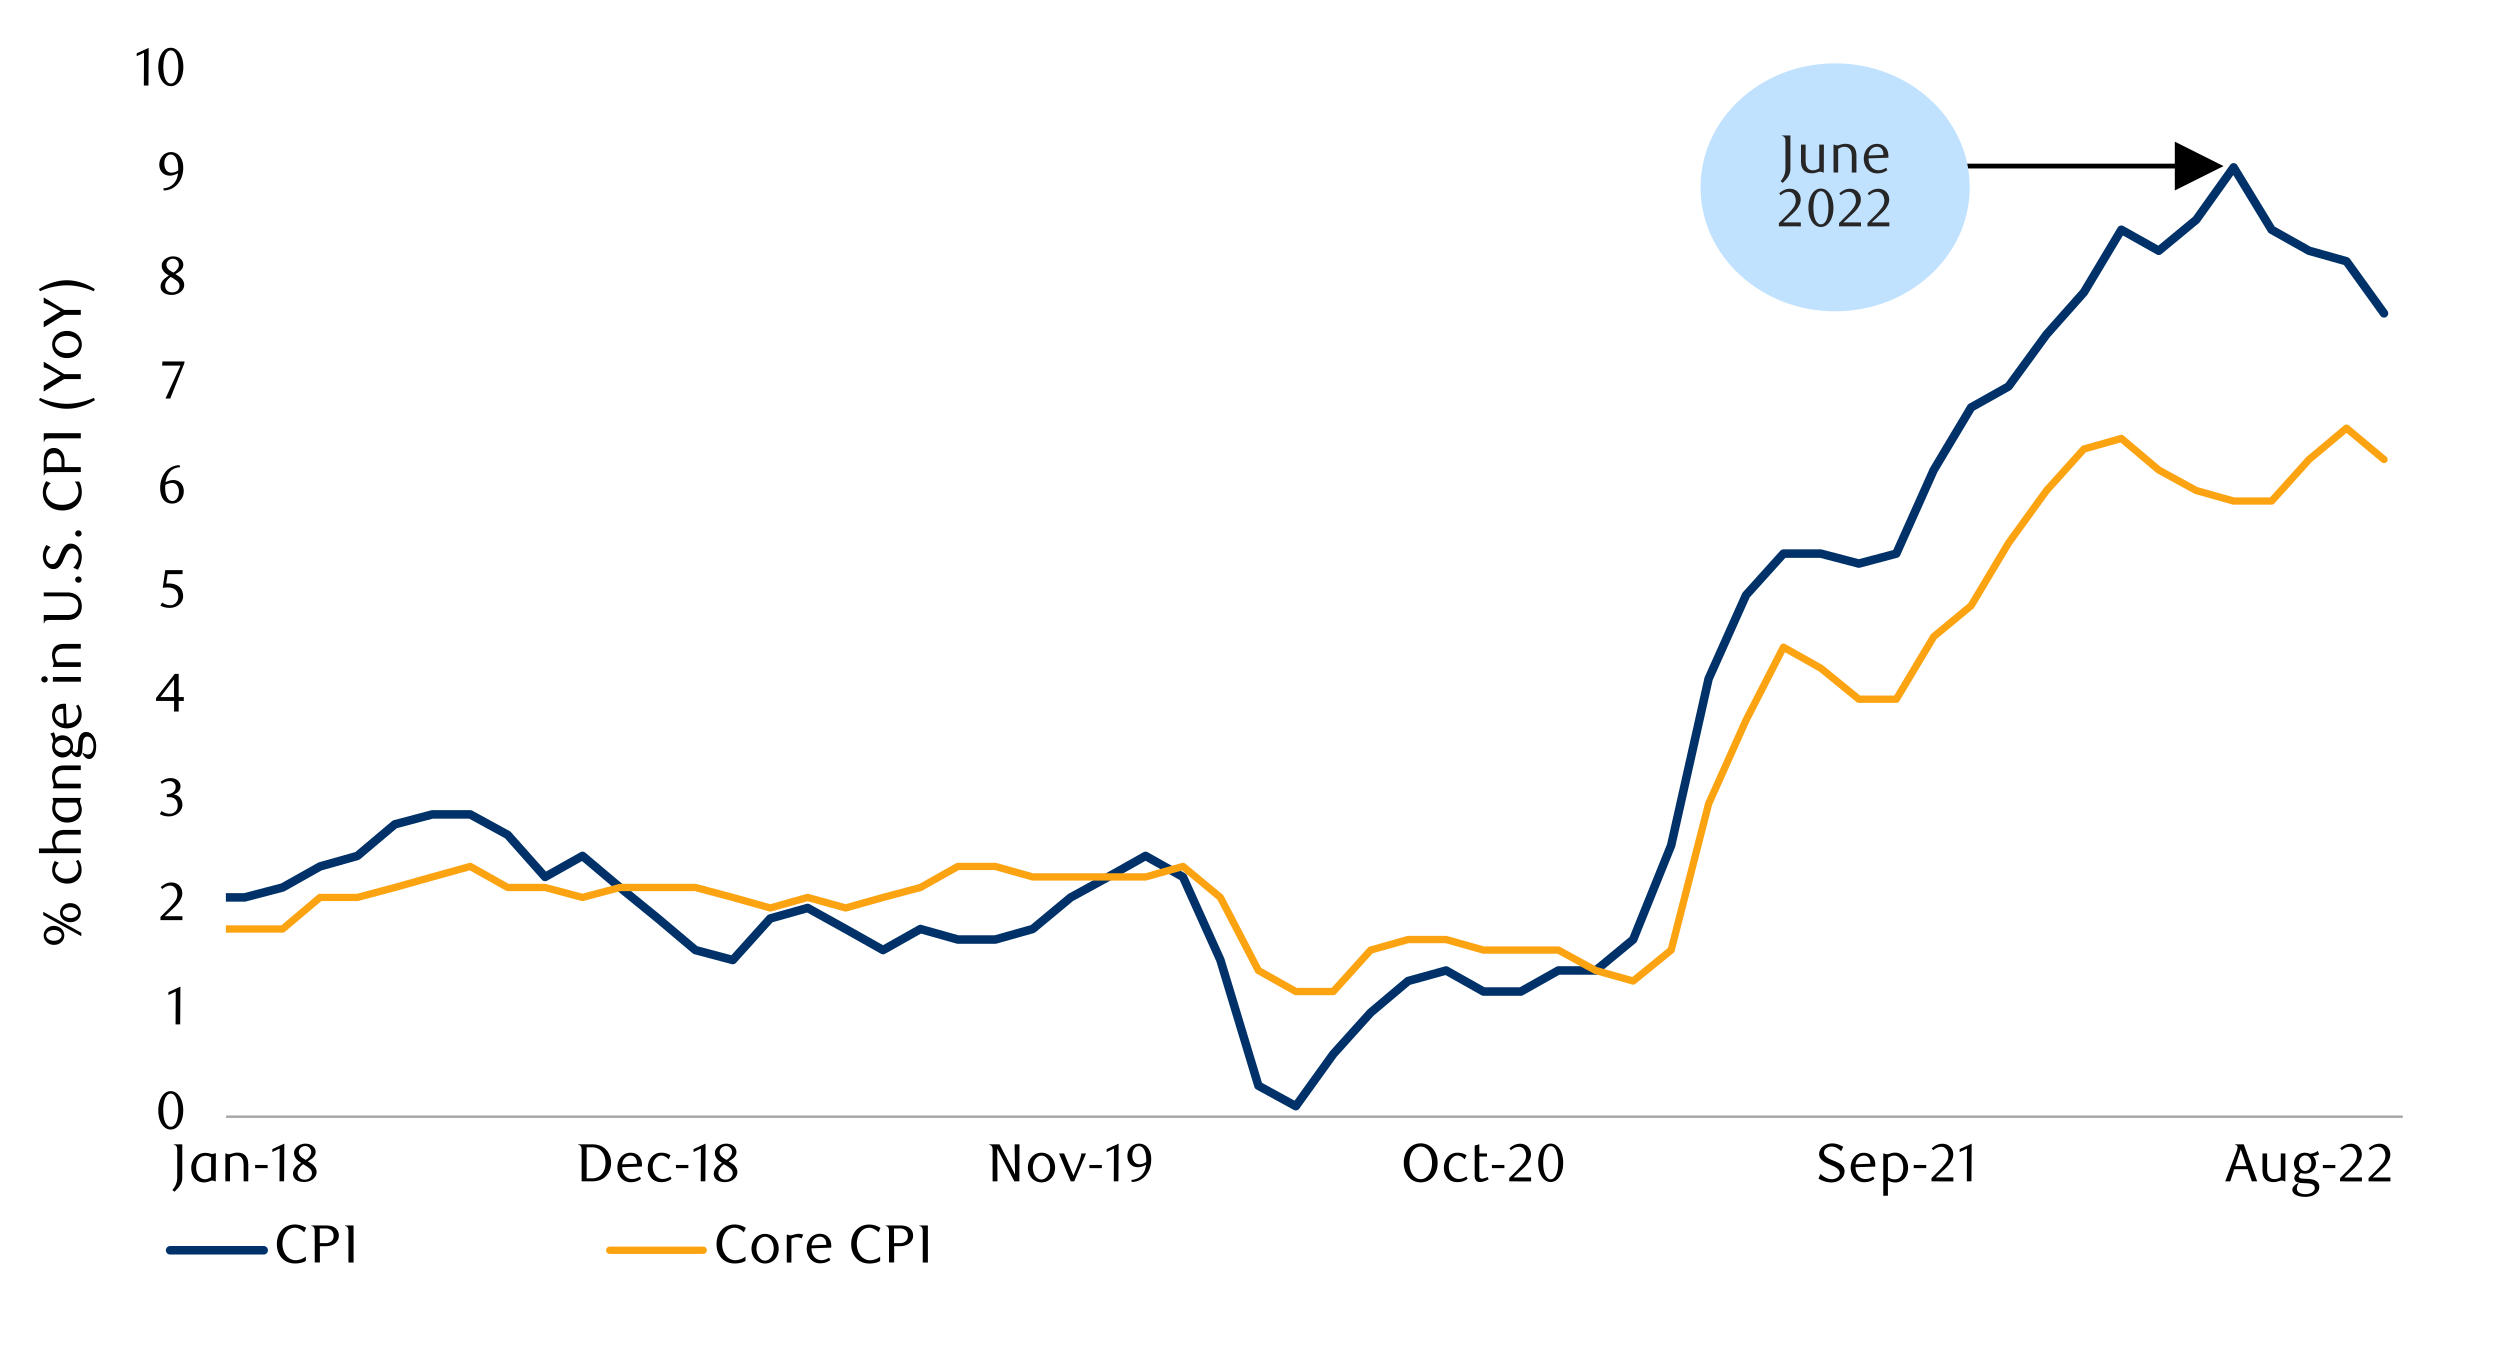 <svg id="Layer_1" data-name="Layer 1" xmlns="http://www.w3.org/2000/svg" xmlns:xlink="http://www.w3.org/1999/xlink" width="1460" height="790" viewBox="0 0 1460 790"><defs><style>.cls-1,.cls-2,.cls-4,.cls-5{fill:none;}.cls-2{stroke:#a6a6a6;stroke-width:1.42px;}.cls-2,.cls-4,.cls-5{stroke-linejoin:round;}.cls-3{clip-path:url(#clip-path);}.cls-4{stroke:#003168;stroke-width:4.98px;}.cls-4,.cls-5{stroke-linecap:round;}.cls-5{stroke:#fca311;stroke-width:4.27px;}.cls-6{clip-path:url(#clip-path-3);}.cls-7{fill:#c0e2ff;fill-rule:evenodd;}.cls-8{clip-path:url(#clip-path-23);}.cls-9{fill:#262626;}</style><clipPath id="clip-path"><rect class="cls-1" x="131.91" y="42.67" width="1273.26" height="611.52"/></clipPath><clipPath id="clip-path-3"><rect class="cls-1" x="9.21" y="22.59" width="1441.25" height="744.48"/></clipPath><clipPath id="clip-path-23"><rect class="cls-1" x="9.21" y="22.59" width="1441.58" height="744.82"/></clipPath></defs><line class="cls-2" x1="132.05" y1="652.16" x2="1403.22" y2="652.16"/><g class="cls-3"><polyline class="cls-4" points="-1961.01 493.7 -1938.96 524.1 -1917.11 512.14 -1895.25 518.29 -1873.4 530.25 -1851.54 585.21 -1829.35 579.06 -1807.49 585.21 -1785.64 585.21 -1763.78 579.06 -1741.96 585.21 -1719.76 560.65 -1697.91 554.84 -1676.05 524.1 -1654.2 487.55 -1632.34 457.18 -1610.49 432.93 -1588.29 432.93 -1566.44 432.93 -1544.58 420.63 -1522.73 414.49 -1500.87 439.08 -1478.68 444.89 -1456.83 469.48 -1434.97 475.62 -1413.14 475.62 -1391.29 487.55 -1369.1 512.14 -1347.24 548.69 -1325.38 548.69 -1303.53 566.77 -1281.67 548.69 -1259.82 530.25 -1237.63 518.29 -1215.77 542.54 -1193.92 548.69 -1172.06 554.84 -1150.21 530.25 -1128.01 560.65 -1106.16 585.21 -1084.33 566.77 -1062.48 542.54 -1040.62 530.25 -1018.43 560.65 -996.57 579.06 -974.72 591.36 -952.86 579.06 -931.01 560.65 -909.15 554.84 -886.96 585.21 -865.11 560.65 -843.25 530.25 -821.39 524.1 -799.54 524.1 -777.35 530.25 -755.52 548.69 -733.66 548.69 -711.81 548.69 -689.96 572.91 -667.76 603.31 -645.91 658.27 -624.05 652.13 -602.2 658.27 -580.34 664.34 -558.49 652.13 -536.29 646.01 -514.44 639.86 -492.58 639.86 -470.73 652.13 -448.9 639.86 -426.71 621.76 -404.84 609.46 -382.99 566.77 -361.14 591.36 -339.29 597.17 -317.09 585.21 -295.24 591.36 -273.38 591.36 -251.53 603.31 -229.68 585.21 -207.83 560.65 -185.63 554.84 -163.78 548.69 -141.93 524.1 -120.08 499.85 -98.22 487.55 -76.03 506 -54.18 518.29 -32.33 536.39 -10.47 554.84 11.38 548.69 33.58 536.39 55.43 518.29 77.28 530.25 99.13 518.29 120.98 524.1 142.84 524.1 165.04 518.29 186.9 506 208.72 499.85 230.58 481.4 252.43 475.62 274.63 475.62 296.48 487.55 318.34 512.14 340.19 499.85 362.05 518.29 384.24 536.39 406.1 554.84 427.95 560.65 449.81 536.39 471.66 530.25 493.85 542.54 515.71 554.84 537.53 542.54 559.39 548.69 581.25 548.69 603.1 542.54 625.29 524.1 647.15 512.14 669 499.85 690.86 512.14 712.71 560.65 734.91 634.05 756.76 646.01 778.62 615.61 800.47 591.36 822.33 572.91 844.52 566.77 866.35 579.06 888.2 579.06 910.06 566.77 931.91 566.77 953.77 548.69 975.96 493.7 997.82 396.41 1019.67 347.57 1041.53 323.32 1063.38 323.32 1085.57 329.13 1107.43 323.32 1129.28 274.5 1151.14 237.95 1172.97 225.69 1195.19 195.29 1217.01 170.7 1238.87 134.18 1260.72 146.44 1282.58 128.37 1304.43 97.74 1326.63 134.18 1348.48 146.44 1370.34 152.59 1392.25 182.99"/></g><g class="cls-3"><polyline class="cls-5" points="-1961.01 554.84 -1938.96 572.91 -1917.11 585.21 -1895.25 597.17 -1873.4 597.17 -1851.54 597.17 -1829.35 597.17 -1807.49 597.17 -1785.64 603.31 -1763.78 615.61 -1741.96 603.31 -1719.76 603.31 -1697.91 591.36 -1676.05 585.21 -1654.2 579.06 -1632.34 572.91 -1610.49 560.65 -1588.29 554.84 -1566.44 542.54 -1544.58 530.25 -1522.73 530.25 -1500.87 524.1 -1478.68 518.29 -1456.83 518.29 -1434.97 512.14 -1413.14 518.29 -1391.29 512.14 -1369.1 512.14 -1347.24 512.14 -1325.38 518.29 -1303.53 524.1 -1281.67 536.39 -1259.82 530.25 -1237.63 530.25 -1215.77 536.39 -1193.92 536.39 -1172.06 536.39 -1150.21 530.25 -1128.01 536.39 -1106.16 548.69 -1084.33 548.69 -1062.48 554.84 -1040.62 548.69 -1018.43 542.54 -996.57 548.69 -974.72 548.69 -952.86 548.69 -931.01 548.69 -909.15 554.84 -886.96 554.84 -865.11 548.69 -843.25 542.54 -821.39 530.25 -799.54 536.39 -777.35 536.39 -755.52 548.69 -733.66 548.69 -711.81 542.54 -689.96 548.69 -667.76 554.84 -645.91 554.84 -624.05 548.69 -602.2 542.54 -580.34 542.54 -558.49 548.69 -536.29 542.54 -514.44 542.54 -492.58 542.54 -470.73 536.39 -448.9 536.39 -426.71 530.25 -404.84 524.1 -382.99 518.29 -361.14 512.14 -339.29 518.29 -317.09 524.1 -295.24 518.29 -273.38 518.29 -251.53 518.29 -229.68 512.14 -207.83 518.29 -185.63 524.1 -163.78 524.1 -141.93 518.29 -120.08 512.14 -98.22 518.29 -76.03 530.25 -54.18 536.39 -32.33 548.69 -10.47 548.69 11.38 548.69 33.58 548.69 55.43 548.69 77.28 542.54 99.13 548.69 120.98 542.54 142.84 542.54 165.04 542.54 186.9 524.1 208.72 524.1 230.58 518.29 252.43 512.14 274.63 506 296.48 518.29 318.34 518.29 340.19 524.1 362.05 518.29 384.24 518.29 406.1 518.29 427.95 524.1 449.81 530.25 471.66 524.1 493.85 530.25 515.71 524.1 537.53 518.29 559.39 506 581.25 506 603.1 512.14 625.29 512.14 647.15 512.14 669 512.14 690.86 506 712.71 524.1 734.91 566.77 756.76 579.06 778.62 579.06 800.47 554.84 822.33 548.69 844.52 548.69 866.35 554.84 888.2 554.84 910.06 554.84 931.91 566.77 953.77 572.91 975.96 554.84 997.82 469.48 1019.67 420.63 1041.53 377.97 1063.38 390.26 1085.57 408.34 1107.43 408.34 1129.28 371.82 1151.14 353.71 1172.97 317.17 1195.19 286.46 1217.01 262.21 1238.87 256.06 1260.72 274.5 1282.58 286.46 1304.43 292.61 1326.63 292.61 1348.48 268.35 1370.34 250.05 1392.25 268.35"/></g><g class="cls-6"><path d="M107,648.47a17.12,17.12,0,0,1-.55,4.5,12.18,12.18,0,0,1-1.53,3.54,7.73,7.73,0,0,1-2.32,2.31,5.56,5.56,0,0,1-2.93.82,5.27,5.27,0,0,1-2.89-.84,7.51,7.51,0,0,1-2.28-2.31A11.81,11.81,0,0,1,93,653a17,17,0,0,1-.55-4.47A17.44,17.44,0,0,1,93,644a12.51,12.51,0,0,1,1.5-3.59,7.23,7.23,0,0,1,2.29-2.34,5.33,5.33,0,0,1,2.9-.84,5.4,5.4,0,0,1,2.93.84,7.62,7.62,0,0,1,2.32,2.34,12.37,12.37,0,0,1,1.53,3.57A17.31,17.31,0,0,1,107,648.47Zm-2.89,0a24.57,24.57,0,0,0-.28-3.86,14,14,0,0,0-.83-3.11,5.75,5.75,0,0,0-1.37-2.06,2.85,2.85,0,0,0-3.83,0,5.62,5.62,0,0,0-1.37,2,13.85,13.85,0,0,0-.83,3.08,26.54,26.54,0,0,0,0,7.69,12.69,12.69,0,0,0,.85,3.08,5.89,5.89,0,0,0,1.38,2,2.68,2.68,0,0,0,1.88.74,2.73,2.73,0,0,0,1.9-.74,5.52,5.52,0,0,0,1.39-2,13.81,13.81,0,0,0,.83-3.06A23.8,23.8,0,0,0,104.12,648.52Z"/></g><g class="cls-6"><path d="M102.53,598.26l.1-19.16-4.28,2v-1.7l7-3.24-.12,22.06Z"/></g><g class="cls-6"><path d="M93.71,537.35v-1.88l4.14-4.11a40,40,0,0,0,4.16-4.7,7.06,7.06,0,0,0,1.56-4.19,6.94,6.94,0,0,0-.3-2.09,5.5,5.5,0,0,0-.83-1.66,3.73,3.73,0,0,0-3-1.5,5.94,5.94,0,0,0-2.54.55,8,8,0,0,0-2.11,1.46l-.91-1.13a12.42,12.42,0,0,1,3-2.05,7.88,7.88,0,0,1,3.32-.68,6.28,6.28,0,0,1,2.42.46,5.88,5.88,0,0,1,2,1.28,6.08,6.08,0,0,1,1.34,2,6.43,6.43,0,0,1,.48,2.52,6.88,6.88,0,0,1-.55,2.74,12,12,0,0,1-1.35,2.43,17.52,17.52,0,0,1-1.69,2.06c-.6.61-1.14,1.14-1.62,1.58l-5,4.61h10.3v2.32Z"/></g><g class="cls-6"><path d="M101.42,464a5.37,5.37,0,0,1,2.11.58,5.16,5.16,0,0,1,1.61,1.29,5.91,5.91,0,0,1,1,1.83,6.38,6.38,0,0,1,.38,2.26,5.64,5.64,0,0,1-.66,2.69,7.19,7.19,0,0,1-1.76,2.17,8.22,8.22,0,0,1-2.54,1.44,8.66,8.66,0,0,1-3,.52,11.89,11.89,0,0,1-2.47-.27,10.26,10.26,0,0,1-2.75-1.08l1-1.79a8.35,8.35,0,0,0,4.89,1.6,4.14,4.14,0,0,0,1.7-.35,5,5,0,0,0,1.46-.95,4.45,4.45,0,0,0,1-1.48,4.82,4.82,0,0,0,.38-1.93,5.9,5.9,0,0,0-.37-2.15,4.62,4.62,0,0,0-1-1.56,4,4,0,0,0-1.5-.94,5.25,5.25,0,0,0-1.83-.31H97.43v-1.76a6.25,6.25,0,0,0,3.71-1.16,3.8,3.8,0,0,0,1.44-3.21,3,3,0,0,0-1-2.35,3.55,3.55,0,0,0-2.46-.91,6.74,6.74,0,0,0-2.33.39,10.72,10.72,0,0,0-2.26,1.21l-.75-1.19A14.4,14.4,0,0,1,96.62,455a7.91,7.91,0,0,1,3-.59,7.18,7.18,0,0,1,2.34.36,5.68,5.68,0,0,1,1.82,1,4.36,4.36,0,0,1,1.19,1.51,4.28,4.28,0,0,1,.43,1.94,4.56,4.56,0,0,1-.31,1.7,5,5,0,0,1-.85,1.35,5.22,5.22,0,0,1-1.26,1A9.89,9.89,0,0,1,101.42,464Z"/></g><g class="cls-6"><path d="M104.35,409.34v6.19h-2.7v-6.19H91.13v-1.69l10.93-14.13h2.29v13.56h3v2.26Zm-2.7-12.56-7.94,10.3h7.94Z"/></g><g class="cls-6"><path d="M106.62,335.28H97.89l-.82,5.49.7,0,.69,0a10.76,10.76,0,0,1,4.13.69,7.13,7.13,0,0,1,2.6,1.76,6.13,6.13,0,0,1,1.35,2.37,8.82,8.82,0,0,1,.4,2.53,6.18,6.18,0,0,1-.65,2.84,6.65,6.65,0,0,1-1.73,2.17,7.74,7.74,0,0,1-2.51,1.38,9.34,9.34,0,0,1-3,.49,12.3,12.3,0,0,1-2.56-.27,11.26,11.26,0,0,1-2.81-1.08l1-1.79a8.29,8.29,0,0,0,4.86,1.6,4.32,4.32,0,0,0,1.68-.35,4.58,4.58,0,0,0,1.48-1,5,5,0,0,0,1-1.51,4.72,4.72,0,0,0,.39-1.95,5.9,5.9,0,0,0-.57-2.77,4.58,4.58,0,0,0-1.46-1.72,5.49,5.49,0,0,0-2-.86,11,11,0,0,0-2.27-.24,13.41,13.41,0,0,0-1.43.08c-.47.06-.91.11-1.31.18l1.45-10.37h10.14Z"/></g><g class="cls-6"><path d="M105.23,272.86a9.45,9.45,0,0,0-2.9.56,8.18,8.18,0,0,0-2.06,1.13A6.39,6.39,0,0,0,98.89,276a16,16,0,0,0-.91,1.46,10.36,10.36,0,0,0-.82,2,11.82,11.82,0,0,0-.5,2.18,9.86,9.86,0,0,1,2.4-1,8.82,8.82,0,0,1,2.25-.3,6.25,6.25,0,0,1,2.32.44,5.46,5.46,0,0,1,1.93,1.29,5.89,5.89,0,0,1,1.3,2.07,8.46,8.46,0,0,1-.11,5.86,6.67,6.67,0,0,1-1.54,2.24,6.32,6.32,0,0,1-2.18,1.38,6.77,6.77,0,0,1-2.51.47,6.91,6.91,0,0,1-2.72-.53,5.79,5.79,0,0,1-2.21-1.66A8.33,8.33,0,0,1,94.1,289a13.68,13.68,0,0,1-.55-4.13,15.22,15.22,0,0,1,.88-5.27,13,13,0,0,1,2.4-4.18,11.11,11.11,0,0,1,3.58-2.75,10.1,10.1,0,0,1,4.44-1Zm-8.67,10.33c0,.29-.07.6-.09.91s0,.63,0,.94a18.44,18.44,0,0,0,.18,2.61,8.26,8.26,0,0,0,.54,2,5.23,5.23,0,0,0,1.47,2.23,3,3,0,0,0,1.94.72,3.14,3.14,0,0,0,1.45-.36,3.72,3.72,0,0,0,1.24-1,5.91,5.91,0,0,0,.86-1.66,6.77,6.77,0,0,0,.33-2.17,6.16,6.16,0,0,0-1.12-4,3.57,3.57,0,0,0-2.89-1.33,6.86,6.86,0,0,0-1.86.27A8.11,8.11,0,0,0,96.56,283.19Z"/></g><g class="cls-6"><path d="M99.4,232.74H96.64l8.76-19.22H94.66l.19-2.42h12.87V212Z"/></g><g class="cls-6"><path d="M98.6,160.91c-.44-.27-.9-.58-1.4-.91a7.64,7.64,0,0,1-1.35-1.2,6.77,6.77,0,0,1-1-1.59,5.11,5.11,0,0,1-.4-2.12A4.18,4.18,0,0,1,95,153a5.81,5.81,0,0,1,1.47-1.7,7.29,7.29,0,0,1,2.09-1.15,7.38,7.38,0,0,1,2.48-.42,8,8,0,0,1,2.35.33,5.62,5.62,0,0,1,1.89,1,4.63,4.63,0,0,1,1.28,1.51,4.06,4.06,0,0,1,.48,2,4.24,4.24,0,0,1-.37,1.79,5.21,5.21,0,0,1-1,1.44,8.39,8.39,0,0,1-1.46,1.19c-.56.37-1.15.73-1.77,1.09l.63.37,1.63,1.09a8.07,8.07,0,0,1,1.46,1.26,6.1,6.1,0,0,1,1,1.59,4.95,4.95,0,0,1-.15,4.26,5.89,5.89,0,0,1-1.54,1.84,7.54,7.54,0,0,1-2.31,1.26,8.43,8.43,0,0,1-2.87.48,10.63,10.63,0,0,1-2.5-.3,6.5,6.5,0,0,1-2.07-.92,4.42,4.42,0,0,1-1.41-1.54,4.32,4.32,0,0,1-.52-2.16,5,5,0,0,1,.5-2.26,7.25,7.25,0,0,1,1.24-1.73,9.51,9.51,0,0,1,1.56-1.31C97.67,161.57,98.16,161.22,98.6,160.91Zm1.11.82a10.78,10.78,0,0,0-1.22,1.05A8.81,8.81,0,0,0,97.43,164a6.81,6.81,0,0,0-.72,1.39,4.13,4.13,0,0,0-.27,1.45,4.06,4.06,0,0,0,.27,1.46,3.78,3.78,0,0,0,.79,1.26,3.36,3.36,0,0,0,1.29.86,4.71,4.71,0,0,0,1.8.32,4.87,4.87,0,0,0,1.83-.32,3.81,3.81,0,0,0,1.34-.86,3.71,3.71,0,0,0,.82-1.26,4.28,4.28,0,0,0,.26-1.46,3.52,3.52,0,0,0-1.35-2.58,11.06,11.06,0,0,0-1-.79c-.35-.25-.69-.49-1-.71l-1-.6Zm1.55-2.55a7.3,7.3,0,0,0,1.21-.84,6.65,6.65,0,0,0,1-1.08,5.68,5.68,0,0,0,.72-1.26,3.61,3.61,0,0,0,.27-1.38,3.57,3.57,0,0,0-.76-2.21,3.34,3.34,0,0,0-1.15-.93,3.86,3.86,0,0,0-4.23.65,3.42,3.42,0,0,0-1.1,2.64,2.76,2.76,0,0,0,.31,1.34,4.9,4.9,0,0,0,.81,1.09,6.27,6.27,0,0,0,1.11.91l1.26.79Z"/></g><g class="cls-6"><path d="M95.31,110a9.54,9.54,0,0,0,2.86-.57,8.45,8.45,0,0,0,2.11-1.14,8.55,8.55,0,0,0,1.53-1.46,11.62,11.62,0,0,0,1-1.51,8.44,8.44,0,0,0,.76-2,11.14,11.14,0,0,0,.37-2.19,10.31,10.31,0,0,1-2.41,1.09,8.27,8.27,0,0,1-2.33.36,6.48,6.48,0,0,1-2.37-.44,5.92,5.92,0,0,1-2-1.27,6.06,6.06,0,0,1-1.31-2,7.24,7.24,0,0,1-.49-2.77A7.66,7.66,0,0,1,93.69,93a7.11,7.11,0,0,1,1.52-2.28,6.35,6.35,0,0,1,2.17-1.41,6.64,6.64,0,0,1,2.51-.49,6.74,6.74,0,0,1,2.59.53A6.4,6.4,0,0,1,104.76,91a8.52,8.52,0,0,1,1.62,2.87A12.44,12.44,0,0,1,107,98a15.72,15.72,0,0,1-.86,5.28,13.11,13.11,0,0,1-2.39,4.17,11,11,0,0,1-3.6,2.75,10.21,10.21,0,0,1-4.46,1Zm8.76-10.46q0-.35,0-.6v-.59a21.89,21.89,0,0,0-.24-3,8.74,8.74,0,0,0-.64-2.29,5.13,5.13,0,0,0-1.52-2.14,3.17,3.17,0,0,0-2-.66,2.85,2.85,0,0,0-1.4.37,3.6,3.6,0,0,0-1.2,1,5.57,5.57,0,0,0-.84,1.65A7,7,0,0,0,96,95.5a6,6,0,0,0,1.16,4,3.81,3.81,0,0,0,3,1.34A7.61,7.61,0,0,0,104.07,99.55Z"/></g><g class="cls-6"><path d="M84,49.94l.1-19.12-4.27,2V31.17l7-3.24-.13,22Z"/><path d="M107.06,39.16a17.1,17.1,0,0,1-.55,4.49A11.69,11.69,0,0,1,105,47.19a7.4,7.4,0,0,1-2.32,2.31,5.47,5.47,0,0,1-2.93.82,5.31,5.31,0,0,1-2.88-.83,7.76,7.76,0,0,1-2.29-2.31A11.87,11.87,0,0,1,93,43.65a17,17,0,0,1-.55-4.46A17.47,17.47,0,0,1,93,34.66a12.73,12.73,0,0,1,1.5-3.58,7.36,7.36,0,0,1,2.29-2.35,5.53,5.53,0,0,1,5.83,0A7.66,7.66,0,0,1,105,31.08a11.88,11.88,0,0,1,1.53,3.57A17.26,17.26,0,0,1,107.06,39.16Zm-2.89,0a24.66,24.66,0,0,0-.28-3.86,14.14,14.14,0,0,0-.83-3.11,5.58,5.58,0,0,0-1.37-2,2.85,2.85,0,0,0-3.83,0,5.6,5.6,0,0,0-1.36,2,13.22,13.22,0,0,0-.84,3.07,26.61,26.61,0,0,0,0,7.7,12.82,12.82,0,0,0,.85,3.08,5.89,5.89,0,0,0,1.38,2,2.75,2.75,0,0,0,1.89.74,2.81,2.81,0,0,0,1.9-.74,5.63,5.63,0,0,0,1.38-2,13.76,13.76,0,0,0,.83-3.07A23.71,23.71,0,0,0,104.17,39.2Z"/></g><g class="cls-6"><path d="M106.45,668.28v19.28a8.31,8.31,0,0,1-.41,2.78,9.19,9.19,0,0,1-1.05,2.13,13.12,13.12,0,0,1-1.44,1.79q-.81.84-1.59,1.71l-1.29-1c.4-.5.77-1,1.12-1.52a10.32,10.32,0,0,0,.89-1.68,10.51,10.51,0,0,0,.6-2,13.24,13.24,0,0,0,.22-2.59V672.61c0-.71,0-1.34-.06-1.9a2.41,2.41,0,0,0-.5-1.37,2,2,0,0,0-1.45-.78v-.28Z"/><path d="M126,689.91h-.43a3.17,3.17,0,0,0-1.54-.47,3.46,3.46,0,0,0-1,.16L122,690a9.76,9.76,0,0,1-1.25.36,6.39,6.39,0,0,1-1.52.16,7.68,7.68,0,0,1-3.33-.69,6.53,6.53,0,0,1-2.38-1.89,8.2,8.2,0,0,1-1.37-2.7,11.1,11.1,0,0,1-.45-3.2,8.81,8.81,0,0,1,1-4.29,9.15,9.15,0,0,1,2.47-2.9,6.83,6.83,0,0,1,2.24-1.19,8,8,0,0,1,2.47-.38,10.4,10.4,0,0,1,2.18.23,11.47,11.47,0,0,1,1.68.49l2.32-.53Zm-2.7-14a6.71,6.71,0,0,0-1.41-.63,5.55,5.55,0,0,0-1.79-.28,5.31,5.31,0,0,0-2.07.41,4.93,4.93,0,0,0-1.78,1.25,6.25,6.25,0,0,0-1.22,2.12,9,9,0,0,0-.46,3c0,2.72.76,4.68,2.26,5.87a4.32,4.32,0,0,0,2.86,1,4.91,4.91,0,0,0,1.16-.14,6.67,6.67,0,0,0,1-.35,8,8,0,0,0,.83-.42,5,5,0,0,0,.58-.41Z"/><path d="M142.28,689.91v-9.1a13.34,13.34,0,0,0-.17-2.34,4.52,4.52,0,0,0-.61-1.68,3.53,3.53,0,0,0-1.42-1.42,4.14,4.14,0,0,0-1.93-.47,6,6,0,0,0-2.11.35,8.54,8.54,0,0,0-1.73.88v13.78h-2.7V673.62h.4q.57.24.93.36a2.65,2.65,0,0,0,.74.11,3.46,3.46,0,0,0,1-.15l1.07-.32q.57-.18,1.23-.33a7,7,0,0,1,1.54-.15q3.71,0,5.33,2.43a6.21,6.21,0,0,1,.88,2.14,12.17,12.17,0,0,1,.25,2.61v9.59Z"/><path d="M149,682.19v-1.85h7.29v1.85Z"/><path d="M163.23,689.91l.09-19.12-4.27,2v-1.7l7-3.23-.13,22Z"/><path d="M175.9,679.08c-.43-.27-.9-.58-1.39-.91a7.58,7.58,0,0,1-1.35-1.19,6.43,6.43,0,0,1-1-1.59,5,5,0,0,1-.41-2.12,4.17,4.17,0,0,1,.55-2.1,5.92,5.92,0,0,1,1.46-1.7,7.59,7.59,0,0,1,2.1-1.15,7.28,7.28,0,0,1,2.47-.42,8,8,0,0,1,2.34.33,5.62,5.62,0,0,1,1.89,1,4.75,4.75,0,0,1,1.28,1.51,4.43,4.43,0,0,1,.1,3.76,5.13,5.13,0,0,1-1,1.43,8.43,8.43,0,0,1-1.46,1.2c-.56.36-1.15.72-1.76,1.08l.62.38c.55.35,1.09.71,1.63,1.08a7.7,7.7,0,0,1,1.46,1.26,6.22,6.22,0,0,1,1.05,1.58,4.86,4.86,0,0,1,.41,2,4.59,4.59,0,0,1-.57,2.22,5.94,5.94,0,0,1-1.53,1.83,7.54,7.54,0,0,1-2.31,1.26,8.58,8.58,0,0,1-2.86.47,10,10,0,0,1-2.49-.3,6.29,6.29,0,0,1-2.07-.91,4.42,4.42,0,0,1-1.41-1.54,4.25,4.25,0,0,1-.52-2.15,4.92,4.92,0,0,1,.5-2.26,7.46,7.46,0,0,1,1.24-1.73,10.38,10.38,0,0,1,1.55-1.3C175,679.73,175.47,679.39,175.9,679.08Zm1.11.82a12.87,12.87,0,0,0-1.22,1.05,8.12,8.12,0,0,0-1,1.24,5.69,5.69,0,0,0-.72,1.38,4.06,4.06,0,0,0,0,2.91,3.61,3.61,0,0,0,.78,1.25,3.44,3.44,0,0,0,1.29.86,4.71,4.71,0,0,0,1.8.32,4.94,4.94,0,0,0,1.83-.32,3.77,3.77,0,0,0,1.33-.86,3.44,3.44,0,0,0,.82-1.25,4.34,4.34,0,0,0,.26-1.47,3.52,3.52,0,0,0-1.35-2.57q-.47-.41-1-.78c-.34-.26-.69-.49-1-.71l-1-.6Zm1.54-2.55a6.85,6.85,0,0,0,1.21-.83,6.63,6.63,0,0,0,1-1.08,5.68,5.68,0,0,0,.72-1.26,3.61,3.61,0,0,0,.27-1.38,3.54,3.54,0,0,0-.76-2.2,3.4,3.4,0,0,0-1.14-.93,3.86,3.86,0,0,0-4.23.65,3.42,3.42,0,0,0-1.1,2.64,2.75,2.75,0,0,0,.32,1.33,4.58,4.58,0,0,0,.8,1.08,6.7,6.7,0,0,0,1.11.92l1.26.78Z"/></g><g class="cls-6"><path d="M345.85,668.28a13.77,13.77,0,0,1,3.9.56,9.29,9.29,0,0,1,3.26,1.7,10.21,10.21,0,0,1,2.84,3.75,11.72,11.72,0,0,1,0,9.61,10.21,10.21,0,0,1-2.84,3.75,9.29,9.29,0,0,1-3.26,1.7,13.43,13.43,0,0,1-3.9.56h-6.18v-17.3c0-.71,0-1.34-.07-1.9a2.41,2.41,0,0,0-.5-1.37,2,2,0,0,0-1.41-.78v-.28Zm-3.23,19.88h3a8.05,8.05,0,0,0,3.51-.7,7,7,0,0,0,2.46-1.91,8.49,8.49,0,0,0,1.52-2.87,12.55,12.55,0,0,0,0-7.15,8.4,8.4,0,0,0-1.52-2.89,7.11,7.11,0,0,0-2.46-1.91,8.2,8.2,0,0,0-3.51-.69h-3Z"/><path d="M363.35,681.64a9.06,9.06,0,0,0,.43,2.9,6.49,6.49,0,0,0,1.23,2.18,5.17,5.17,0,0,0,1.85,1.37,5.61,5.61,0,0,0,2.33.47,6.88,6.88,0,0,0,2.21-.37,9.69,9.69,0,0,0,2.21-1.1l.73,1.38a9.24,9.24,0,0,1-3,1.55,11.73,11.73,0,0,1-3,.4,7.38,7.38,0,0,1-3.13-.66,7.48,7.48,0,0,1-2.46-1.81,8.35,8.35,0,0,1-1.62-2.71,10.37,10.37,0,0,1,0-6.84,8.5,8.5,0,0,1,1.62-2.74,7.34,7.34,0,0,1,2.45-1.82,7.45,7.45,0,0,1,5.59-.22,6.1,6.1,0,0,1,2.12,1.32,6.38,6.38,0,0,1,1.46,2.18,8.17,8.17,0,0,1,.53,3c0,.17,0,.36,0,.57s0,.4,0,.56Zm8.6-2a2.19,2.19,0,0,0,0-.36v-.33a4.74,4.74,0,0,0-.3-1.74,3.81,3.81,0,0,0-.8-1.29,3.39,3.39,0,0,0-1.16-.78,3.61,3.61,0,0,0-1.38-.27,4.6,4.6,0,0,0-3.36,1.37,5.64,5.64,0,0,0-1.57,3.72Z"/><path d="M391.14,689.13a8.41,8.41,0,0,1-1.31.63,9,9,0,0,1-1.63.45,10.4,10.4,0,0,1-2,.17,8.21,8.21,0,0,1-3.17-.59,7,7,0,0,1-2.48-1.7,7.92,7.92,0,0,1-1.64-2.63,9.52,9.52,0,0,1-.59-3.4,10.49,10.49,0,0,1,.59-3.55,8.85,8.85,0,0,1,1.65-2.82,7.41,7.41,0,0,1,5.64-2.51,9.84,9.84,0,0,1,2.88.39,11.44,11.44,0,0,1,2.49,1.11l-1.09,2.39c-.21-.23-.47-.48-.76-.74a6.4,6.4,0,0,0-1-.72,5.69,5.69,0,0,0-1.21-.53,4.32,4.32,0,0,0-1.34-.21,3.88,3.88,0,0,0-1.82.47,5.59,5.59,0,0,0-1.58,1.32,7,7,0,0,0-1.14,2,7.55,7.55,0,0,0-.42,2.58,9.55,9.55,0,0,0,.47,3.11,7.1,7.1,0,0,0,1.27,2.27,5.63,5.63,0,0,0,1.86,1.42,5.27,5.27,0,0,0,2.21.48,7.9,7.9,0,0,0,2-.3,8.31,8.31,0,0,0,2.45-1.17l.72,1.38C391.86,688.67,391.51,688.9,391.14,689.13Z"/><path d="M394.75,682.19v-1.85H402v1.85Z"/><path d="M409.22,689.91l.1-19.12-4.27,2v-1.7l7-3.23-.12,22Z"/><path d="M421.65,679.08c-.44-.27-.9-.58-1.39-.91a7.25,7.25,0,0,1-1.35-1.19,6.18,6.18,0,0,1-1-1.59,5.11,5.11,0,0,1-.41-2.12,4.27,4.27,0,0,1,.55-2.1,5.81,5.81,0,0,1,1.47-1.7,7.68,7.68,0,0,1,2.09-1.15,7.32,7.32,0,0,1,2.47-.42,8.09,8.09,0,0,1,2.35.33,5.81,5.81,0,0,1,1.89,1,4.72,4.72,0,0,1,1.27,1.51,4,4,0,0,1,.47,2,4.24,4.24,0,0,1-.36,1.79,5,5,0,0,1-1,1.43,8.07,8.07,0,0,1-1.46,1.2c-.56.36-1.14.72-1.76,1.08l.63.38,1.63,1.08a8,8,0,0,1,1.46,1.26,6.45,6.45,0,0,1,1,1.58,4.95,4.95,0,0,1-.15,4.26,6,6,0,0,1-1.54,1.83,7.49,7.49,0,0,1-2.3,1.26,8.64,8.64,0,0,1-2.87.47,10.05,10.05,0,0,1-2.49-.3,6.48,6.48,0,0,1-2.07-.91,4.62,4.62,0,0,1-1.41-1.54,4.35,4.35,0,0,1-.51-2.15,4.8,4.8,0,0,1,.5-2.26,6.91,6.91,0,0,1,1.24-1.73,9.9,9.9,0,0,1,1.55-1.3Zm1.11.82a11.82,11.82,0,0,0-1.23,1.05,9.44,9.44,0,0,0-1,1.24,6.49,6.49,0,0,0-.72,1.38,4.06,4.06,0,0,0,0,2.91,3.64,3.64,0,0,0,.79,1.25,3.4,3.4,0,0,0,1.28.86,4.8,4.8,0,0,0,1.81.32,4.85,4.85,0,0,0,1.82-.32,3.68,3.68,0,0,0,1.33-.86,3.44,3.44,0,0,0,.82-1.25,4.12,4.12,0,0,0,.27-1.47,3.52,3.52,0,0,0-1.35-2.57q-.48-.41-1-.78c-.35-.26-.69-.49-1-.71l-1-.6Zm1.54-2.55a7.23,7.23,0,0,0,1.21-.83,7,7,0,0,0,1-1.08,5.36,5.36,0,0,0,.73-1.26,3.8,3.8,0,0,0,.26-1.38,3.59,3.59,0,0,0-.75-2.2,3.44,3.44,0,0,0-1.15-.93,3.84,3.84,0,0,0-4.22.65,3.42,3.42,0,0,0-1.1,2.64,2.75,2.75,0,0,0,.31,1.33,4.87,4.87,0,0,0,.8,1.08,6.78,6.78,0,0,0,1.12.92l1.26.78Z"/></g><g class="cls-6"><path d="M595.31,689.91h-2.92l-10-19.15.13,19.15h-2.83v-17.3c0-.71,0-1.34-.06-1.9a2.41,2.41,0,0,0-.5-1.37,2,2,0,0,0-.61-.53,2.06,2.06,0,0,0-.81-.25v-.28h6l8.36,16.17.39.82a3.46,3.46,0,0,1,.3.81q0-.52,0-1.38c0-.56,0-1.14,0-1.73l-.23-14.69h2.83Z"/><path d="M616.16,681.84a9.56,9.56,0,0,1-.61,3.5,8.38,8.38,0,0,1-1.69,2.74,7.73,7.73,0,0,1-2.51,1.79,7.83,7.83,0,0,1-6.2,0,8,8,0,0,1-2.54-1.79,8.21,8.21,0,0,1-1.69-2.74,10.1,10.1,0,0,1,0-7,8.27,8.27,0,0,1,1.69-2.73,8,8,0,0,1,2.54-1.79,7.83,7.83,0,0,1,6.2,0,7.73,7.73,0,0,1,2.51,1.79,8.44,8.44,0,0,1,1.69,2.73A9.55,9.55,0,0,1,616.16,681.84Zm-2.89,0a9.49,9.49,0,0,0-.37-2.71,7.62,7.62,0,0,0-1.06-2.22,5.07,5.07,0,0,0-1.6-1.47,3.89,3.89,0,0,0-2-.54,3.83,3.83,0,0,0-2,.54,5.29,5.29,0,0,0-1.6,1.47,7.16,7.16,0,0,0-1.07,2.22,9.89,9.89,0,0,0,0,5.43,7.19,7.19,0,0,0,1,2.21,5.3,5.3,0,0,0,1.6,1.5,4,4,0,0,0,2,.54,3.89,3.89,0,0,0,2-.54,5.3,5.3,0,0,0,1.6-1.5,7.44,7.44,0,0,0,1.06-2.21A9.56,9.56,0,0,0,613.27,681.84Z"/><path d="M629.79,679.52c.31-.8.57-1.49.77-2.07s.36-1.11.49-1.56.22-.85.28-1.21.12-.71.19-1.06h2.73l-6.91,16.29h-2l-6.88-16.29h3l5.43,13Z"/><path d="M636.2,682.19v-1.85h7.28v1.85Z"/><path d="M650.45,689.91l.1-19.12-4.27,2v-1.7l7-3.23-.13,22Z"/><path d="M660.66,689.07a9.86,9.86,0,0,0,2.86-.57,8.72,8.72,0,0,0,2.12-1.15,8.47,8.47,0,0,0,1.52-1.46,12,12,0,0,0,1-1.5,8.83,8.83,0,0,0,.75-2,11.77,11.77,0,0,0,.38-2.18,11,11,0,0,1-2.42,1.09,8.27,8.27,0,0,1-2.33.36,6.52,6.52,0,0,1-2.37-.44,5.66,5.66,0,0,1-1.94-1.28,5.8,5.8,0,0,1-1.32-2,7.26,7.26,0,0,1-.49-2.78,7.64,7.64,0,0,1,.58-3.07,7.28,7.28,0,0,1,1.52-2.28,6.35,6.35,0,0,1,2.17-1.41,6.63,6.63,0,0,1,5.1,0,6.28,6.28,0,0,1,2.28,1.67,8.52,8.52,0,0,1,1.62,2.87,12.44,12.44,0,0,1,.61,4.13,15.72,15.72,0,0,1-.86,5.28,12.93,12.93,0,0,1-2.39,4.17,10.84,10.84,0,0,1-3.6,2.75,10.17,10.17,0,0,1-4.45,1Zm8.76-10.46q0-.35,0-.6v-.59a23.7,23.7,0,0,0-.23-3,9.13,9.13,0,0,0-.65-2.29,5.14,5.14,0,0,0-1.51-2.14,3.2,3.2,0,0,0-2-.66,3,3,0,0,0-1.4.36,3.86,3.86,0,0,0-1.2,1.06,5.63,5.63,0,0,0-.84,1.64,7,7,0,0,0-.31,2.19,5.91,5.91,0,0,0,1.17,4,3.78,3.78,0,0,0,3,1.34A7.61,7.61,0,0,0,669.42,678.61Z"/></g><g class="cls-6"><path d="M839.56,679.11a13.54,13.54,0,0,1-.78,4.74,11.2,11.2,0,0,1-2.12,3.6,9.16,9.16,0,0,1-3.14,2.28,9.77,9.77,0,0,1-7.65,0,9.35,9.35,0,0,1-3.14-2.28,11.07,11.07,0,0,1-2.14-3.6,13.54,13.54,0,0,1-.78-4.74,13.74,13.74,0,0,1,.78-4.76,10.91,10.91,0,0,1,2.14-3.59,9.16,9.16,0,0,1,3.14-2.26,9.65,9.65,0,0,1,7.65,0,9,9,0,0,1,3.14,2.26,11,11,0,0,1,2.12,3.59A13.74,13.74,0,0,1,839.56,679.11Zm-3.26,0a14.54,14.54,0,0,0-.49-3.85,10.16,10.16,0,0,0-1.35-3,6.25,6.25,0,0,0-2.09-1.95,5.37,5.37,0,0,0-2.67-.69,5.3,5.3,0,0,0-2.68.69,6.34,6.34,0,0,0-2.09,1.95,9.23,9.23,0,0,0-1.35,3,15.88,15.88,0,0,0,0,7.67,9.39,9.39,0,0,0,1.35,3,6.59,6.59,0,0,0,2.09,2,5.21,5.21,0,0,0,2.68.7,5.27,5.27,0,0,0,2.67-.7,6.49,6.49,0,0,0,2.09-2,10.35,10.35,0,0,0,1.35-3A14.42,14.42,0,0,0,836.3,679.11Z"/><path d="M856.05,689.13a8.29,8.29,0,0,1-1.3.63,9.31,9.31,0,0,1-1.64.45,10.29,10.29,0,0,1-2,.17,8.17,8.17,0,0,1-3.17-.59,7,7,0,0,1-2.49-1.7,7.92,7.92,0,0,1-1.64-2.63,9.52,9.52,0,0,1-.58-3.4,10.49,10.49,0,0,1,.58-3.55,8.85,8.85,0,0,1,1.65-2.82,7.38,7.38,0,0,1,2.51-1.85,7.46,7.46,0,0,1,3.14-.66,9.77,9.77,0,0,1,2.87.39,11.73,11.73,0,0,1,2.5,1.11l-1.1,2.39a9.06,9.06,0,0,0-.76-.74,6,6,0,0,0-1-.72,5.69,5.69,0,0,0-1.21-.53,4.25,4.25,0,0,0-1.33-.21,3.89,3.89,0,0,0-1.83.47,5.59,5.59,0,0,0-1.58,1.32,6.77,6.77,0,0,0-1.13,2,7.55,7.55,0,0,0-.43,2.58,9.28,9.28,0,0,0,.48,3.11,6.74,6.74,0,0,0,1.27,2.27,5.5,5.5,0,0,0,1.85,1.42,5.27,5.27,0,0,0,2.21.48,7.9,7.9,0,0,0,2-.3,8.19,8.19,0,0,0,2.45-1.17l.72,1.38C856.77,688.67,856.43,688.9,856.05,689.13Z"/><path d="M868.22,689.27a9.49,9.49,0,0,1-1.27.54,9,9,0,0,1-1.35.37,6.11,6.11,0,0,1-1.29.14,3.66,3.66,0,0,1-1.3-.22,2.48,2.48,0,0,1-1-.72,4.13,4.13,0,0,1-.79-2.73V669l2.7-.72v5.34h4.49v1.79h-4.49v11.27a1.62,1.62,0,0,0,.42,1.27,1.74,1.74,0,0,0,1.15.36,3.22,3.22,0,0,0,.83-.11c.3-.07.61-.16.91-.26l.86-.33.66-.3.63,1.34A11.28,11.28,0,0,1,868.22,689.27Z"/><path d="M871.28,682.19v-1.85h7.28v1.85Z"/><path d="M881.39,689.91V688l4.15-4.11a42,42,0,0,0,4.16-4.7,7.11,7.11,0,0,0,1.55-4.19,7,7,0,0,0-.3-2.09,5.28,5.28,0,0,0-.83-1.66,3.7,3.7,0,0,0-1.3-1.1,3.85,3.85,0,0,0-1.75-.4,5.94,5.94,0,0,0-2.54.55,8,8,0,0,0-2.1,1.46l-.91-1.13a12.38,12.38,0,0,1,3-2,7.89,7.89,0,0,1,3.33-.68,6.32,6.32,0,0,1,2.42.46,5.89,5.89,0,0,1,3.31,3.26,6.26,6.26,0,0,1,.49,2.52,7.06,7.06,0,0,1-.55,2.74,13,13,0,0,1-1.35,2.43,17.58,17.58,0,0,1-1.7,2.06c-.6.61-1.13,1.14-1.62,1.58l-5,4.61h10.3v2.32Z"/><path d="M912.89,679.13a17.1,17.1,0,0,1-.55,4.49,12,12,0,0,1-1.54,3.54,7.37,7.37,0,0,1-2.31,2.31,5.47,5.47,0,0,1-2.93.82,5.34,5.34,0,0,1-2.89-.83,7.73,7.73,0,0,1-2.28-2.31,11.87,11.87,0,0,1-1.52-3.53,17,17,0,0,1-.55-4.46,17.47,17.47,0,0,1,.55-4.53,12.63,12.63,0,0,1,1.5-3.59,7.43,7.43,0,0,1,2.29-2.34,5.38,5.38,0,0,1,2.9-.83,5.48,5.48,0,0,1,2.93.83A7.7,7.7,0,0,1,910.8,671a12.38,12.38,0,0,1,1.54,3.57A17.39,17.39,0,0,1,912.89,679.13Zm-2.89,0a24.57,24.57,0,0,0-.28-3.86,13.59,13.59,0,0,0-.84-3.11,5.56,5.56,0,0,0-1.36-2.05,2.76,2.76,0,0,0-1.92-.74,2.72,2.72,0,0,0-1.91.74,5.62,5.62,0,0,0-1.37,2,13.24,13.24,0,0,0-.83,3.07,26.61,26.61,0,0,0,0,7.7,12.82,12.82,0,0,0,.85,3.08,5.81,5.81,0,0,0,1.38,2,2.71,2.71,0,0,0,1.88.73,2.78,2.78,0,0,0,1.9-.73,5.56,5.56,0,0,0,1.38-2,13.22,13.22,0,0,0,.84-3.07A23.71,23.71,0,0,0,910,679.17Z"/></g><g class="cls-6"><path d="M1075.16,672.36a8.61,8.61,0,0,0-2.33-1.92,6.33,6.33,0,0,0-3.21-.81,5.56,5.56,0,0,0-1.73.25,4.65,4.65,0,0,0-1.39.7,3.36,3.36,0,0,0-.93,1.1,3.1,3.1,0,0,0-.33,1.43,2.79,2.79,0,0,0,.47,1.62,5,5,0,0,0,1.25,1.21,10.24,10.24,0,0,0,1.74,1c.65.3,1.33.58,2,.85s1.55.64,2.33,1a10.62,10.62,0,0,1,2.09,1.22,6,6,0,0,1,1.51,1.67,4.3,4.3,0,0,1,.59,2.28,5.85,5.85,0,0,1-.65,2.76,6.37,6.37,0,0,1-1.71,2.07,7.9,7.9,0,0,1-2.45,1.31,9.2,9.2,0,0,1-2.86.45,12.62,12.62,0,0,1-2.08-.18,16.58,16.58,0,0,1-2-.5,15.76,15.76,0,0,1-1.89-.73,10.71,10.71,0,0,1-1.59-.88l1.2-2.7a12.17,12.17,0,0,0,1.29,1.11,10,10,0,0,0,1.57,1,9,9,0,0,0,1.79.71,6.84,6.84,0,0,0,1.89.26,6.08,6.08,0,0,0,1.85-.26,5,5,0,0,0,1.48-.74,3.37,3.37,0,0,0,1-1.13,3,3,0,0,0,.35-1.42,2.87,2.87,0,0,0-.49-1.65,5.26,5.26,0,0,0-1.29-1.29,10,10,0,0,0-1.83-1.05l-2.11-.95c-.75-.31-1.51-.66-2.28-1a11.45,11.45,0,0,1-2-1.29,6.73,6.73,0,0,1-1.46-1.66,4.13,4.13,0,0,1-.56-2.18,5.17,5.17,0,0,1,.66-2.61,6.38,6.38,0,0,1,1.72-2,8.09,8.09,0,0,1,2.44-1.22,9.11,9.11,0,0,1,2.78-.43,10.17,10.17,0,0,1,3.52.61,23.89,23.89,0,0,1,2.95,1.34Z"/><path d="M1083.64,681.64a9.06,9.06,0,0,0,.44,2.9,6.33,6.33,0,0,0,1.23,2.18,5.17,5.17,0,0,0,1.85,1.37,5.6,5.6,0,0,0,2.32.47,6.94,6.94,0,0,0,2.22-.37,9.69,9.69,0,0,0,2.21-1.1l.72,1.38a9.2,9.2,0,0,1-3,1.55,11.81,11.81,0,0,1-3,.4,7.33,7.33,0,0,1-3.12-.66A7.63,7.63,0,0,1,1083,688a8.16,8.16,0,0,1-1.61-2.71,10.37,10.37,0,0,1,0-6.84,8.3,8.3,0,0,1,1.61-2.74,7.54,7.54,0,0,1,2.45-1.82,7.22,7.22,0,0,1,3.08-.66,7,7,0,0,1,2.51.44,5.92,5.92,0,0,1,2.12,1.32,6.1,6.1,0,0,1,1.46,2.18,8,8,0,0,1,.54,3c0,.17,0,.36,0,.57s0,.4-.05.56Zm8.61-2a2.19,2.19,0,0,0,0-.36v-.33a4.74,4.74,0,0,0-.3-1.74,4,4,0,0,0-.8-1.29,3.49,3.49,0,0,0-1.16-.78,3.61,3.61,0,0,0-1.38-.27,4.6,4.6,0,0,0-3.36,1.37,5.59,5.59,0,0,0-1.57,3.72Z"/><path d="M1100.22,673.62a8,8,0,0,0,1,.36,3.88,3.88,0,0,0,.84.11,3.17,3.17,0,0,0,1-.15l1-.32a11,11,0,0,1,1.16-.33,6.8,6.8,0,0,1,1.52-.15,6.68,6.68,0,0,1,3.16.76,7.3,7.3,0,0,1,2.37,2,8.89,8.89,0,0,1,1.52,2.83,10.27,10.27,0,0,1,.52,3.27,10.88,10.88,0,0,1-.47,3.15,8.34,8.34,0,0,1-1.41,2.75,7,7,0,0,1-2.35,1.94,7.11,7.11,0,0,1-3.28.72,7.75,7.75,0,0,1-2.15-.3,14.55,14.55,0,0,1-2.11-.82v8.88h-2.71V673.62Zm2.3,13.85a10.18,10.18,0,0,0,1.72.87,5.67,5.67,0,0,0,2.22.41,4.33,4.33,0,0,0,3.68-1.8,8.74,8.74,0,0,0,1.33-5.22,9.62,9.62,0,0,0-.35-2.61,7,7,0,0,0-1-2.18,5,5,0,0,0-1.64-1.49,4.68,4.68,0,0,0-2.27-.55,5,5,0,0,0-1.19.14,7.18,7.18,0,0,0-1,.35,7.68,7.68,0,0,0-.86.42,3.68,3.68,0,0,0-.59.41Z"/><path d="M1117.62,682.19v-1.85h7.29v1.85Z"/><path d="M1128,689.91V688l4.15-4.11a41,41,0,0,0,4.16-4.7,6.72,6.72,0,0,0,1.25-6.28,5.07,5.07,0,0,0-.83-1.66,3.61,3.61,0,0,0-1.3-1.1,3.78,3.78,0,0,0-1.74-.4,6,6,0,0,0-2.55.55,8.16,8.16,0,0,0-2.1,1.46l-.91-1.13a12.38,12.38,0,0,1,3-2,8,8,0,0,1,3.33-.68,6.28,6.28,0,0,1,2.42.46,5.89,5.89,0,0,1,3.31,3.26,6.26,6.26,0,0,1,.49,2.52,6.88,6.88,0,0,1-.55,2.74,13,13,0,0,1-1.35,2.43,16.64,16.64,0,0,1-1.7,2.06c-.59.61-1.13,1.14-1.61,1.58l-5,4.61h10.3v2.32Z"/><path d="M1148.62,689.91l.09-19.12-4.27,2v-1.7l7-3.23-.12,22Z"/></g><g class="cls-6"><path d="M1315.08,689.91l-2.44-7.09h-7.86l-2.32,7.09h-2.92l6.53-17.17a7.49,7.49,0,0,0,.66-2.89q-.06-1-1.38-1.29v-.28h5l7.85,21.63Zm-6.46-18.71-3.24,9.83H1312Z"/><path d="M1334.65,689.91h-.41c-.38-.17-.69-.3-.93-.38a2.28,2.28,0,0,0-.73-.12,3.4,3.4,0,0,0-1,.15l-1.06.32c-.37.12-.78.23-1.22.33a7.71,7.71,0,0,1-1.54.14q-3.71,0-5.34-2.41a5.7,5.7,0,0,1-.89-2.14,12.89,12.89,0,0,1-.24-2.61v-9.57h2.7v9.08a14.38,14.38,0,0,0,.17,2.34,4.41,4.41,0,0,0,.62,1.67,3.41,3.41,0,0,0,1.43,1.41,4,4,0,0,0,1.93.47,5.93,5.93,0,0,0,2.1-.34,8.8,8.8,0,0,0,1.73-.88V673.62h2.7Z"/><path d="M1354.37,674.12a8.31,8.31,0,0,1-.74.38,7.77,7.77,0,0,1-.89.32,6.23,6.23,0,0,1-1,.22,8,8,0,0,1-.89.11,6.77,6.77,0,0,1,1.11,1.62,5.57,5.57,0,0,1,.54,2.56,5.91,5.91,0,0,1-.48,2.37,6,6,0,0,1-1.33,1.93,6.34,6.34,0,0,1-2,1.31,6.82,6.82,0,0,1-2.59.48,5.08,5.08,0,0,1-1.44-.17l-.9-.24a4,4,0,0,0-1,1,1.73,1.73,0,0,0-.29.9,1.08,1.08,0,0,0,.25.75,1.56,1.56,0,0,0,.75.44,7.24,7.24,0,0,0,1.83.27l2.39.11a18.27,18.27,0,0,1,2.43.28,7.12,7.12,0,0,1,2.17.74,4.43,4.43,0,0,1,1.57,1.41,4.15,4.15,0,0,1,.6,2.34,4.5,4.5,0,0,1-.42,1.87,5.09,5.09,0,0,1-1.24,1.68,7.72,7.72,0,0,1-2.9,1.63,11.18,11.18,0,0,1-3.46.54,15.48,15.48,0,0,1-3.29-.32,8.51,8.51,0,0,1-2.43-.88,4.37,4.37,0,0,1-1.49-1.3,2.8,2.8,0,0,1-.5-1.59,3.33,3.33,0,0,1,.86-2.13,6.75,6.75,0,0,1,2.5-1.76h.4a5.77,5.77,0,0,0-1.12,3.09,2.8,2.8,0,0,0,1.28,2.39,6.67,6.67,0,0,0,3.82.9,8,8,0,0,0,1.88-.23,6,6,0,0,0,1.72-.66,3.8,3.8,0,0,0,1.27-1.1,2.53,2.53,0,0,0,.49-1.55,2.15,2.15,0,0,0-.41-1.37,2.86,2.86,0,0,0-1.1-.84,5.29,5.29,0,0,0-1.59-.42c-.61-.08-1.24-.14-1.88-.18-1,0-2-.09-2.92-.15a7.52,7.52,0,0,1-2.54-.6,2.49,2.49,0,0,1-1.14-.92,2.27,2.27,0,0,1-.36-1.21,3.24,3.24,0,0,1,.59-1.85,8.06,8.06,0,0,1,2-1.87,8.11,8.11,0,0,1-2-2.17,5.28,5.28,0,0,1-.8-2.87,5.91,5.91,0,0,1,.49-2.39,6,6,0,0,1,1.33-2,6.26,6.26,0,0,1,2-1.3,6.69,6.69,0,0,1,2.6-.49,7.52,7.52,0,0,1,1.45.15,5.06,5.06,0,0,1,1.4.51,7.91,7.91,0,0,0,1.53-.27,11.54,11.54,0,0,0,1.37-.46,6.42,6.42,0,0,0,1.05-.53,4.25,4.25,0,0,0,.65-.5Zm-4.52,5.2a5.86,5.86,0,0,0-.25-1.74,4.32,4.32,0,0,0-.74-1.43,3.71,3.71,0,0,0-1.15-1,3.39,3.39,0,0,0-3,0,3.46,3.46,0,0,0-1.14,1,4.71,4.71,0,0,0-.73,1.43,5.71,5.71,0,0,0,0,3.47,4.71,4.71,0,0,0,.73,1.43,3.46,3.46,0,0,0,1.14,1,3.39,3.39,0,0,0,3,0,3.71,3.71,0,0,0,1.15-1,4.32,4.32,0,0,0,.74-1.43A5.84,5.84,0,0,0,1349.85,679.32Z"/><path d="M1356.54,682.19v-1.85h7.28v1.85Z"/><path d="M1366.59,689.91V688l4.14-4.11a40,40,0,0,0,4.16-4.7,7.06,7.06,0,0,0,1.56-4.19,7,7,0,0,0-.3-2.09,5.5,5.5,0,0,0-.83-1.66,3.64,3.64,0,0,0-1.31-1.1,3.78,3.78,0,0,0-1.74-.4,5.94,5.94,0,0,0-2.54.55,8,8,0,0,0-2.11,1.46l-.91-1.13a12.42,12.42,0,0,1,3-2,7.88,7.88,0,0,1,3.32-.68,6.28,6.28,0,0,1,2.42.46,5.88,5.88,0,0,1,2,1.28,6.08,6.08,0,0,1,1.34,2,6.43,6.43,0,0,1,.48,2.52,6.88,6.88,0,0,1-.55,2.74,12,12,0,0,1-1.35,2.43,17.52,17.52,0,0,1-1.69,2.06c-.6.61-1.14,1.14-1.62,1.58l-5,4.61h10.3v2.32Z"/><path d="M1383.23,689.91V688l4.14-4.11a41.17,41.17,0,0,0,4.17-4.7,7.11,7.11,0,0,0,1.55-4.19,7,7,0,0,0-.3-2.09,5.28,5.28,0,0,0-.83-1.66,3.7,3.7,0,0,0-1.3-1.1,3.85,3.85,0,0,0-1.75-.4,5.94,5.94,0,0,0-2.54.55,7.84,7.84,0,0,0-2.1,1.46l-.92-1.13a12.42,12.42,0,0,1,3-2,7.89,7.89,0,0,1,3.33-.68,6.32,6.32,0,0,1,2.42.46,5.93,5.93,0,0,1,2,1.28,6.08,6.08,0,0,1,1.34,2,6.43,6.43,0,0,1,.49,2.52,7.06,7.06,0,0,1-.55,2.74,13,13,0,0,1-1.35,2.43,17.58,17.58,0,0,1-1.7,2.06c-.6.61-1.14,1.14-1.62,1.58l-5,4.61H1396v2.32Z"/></g><g class="cls-6"><path d="M54.81,170.12a32.54,32.54,0,0,0-3.49-1.38c-1.25-.42-2.56-.79-3.92-1.1s-2.75-.56-4.16-.74a32.26,32.26,0,0,0-8.33,0q-2.11.27-4.17.72a37.75,37.75,0,0,0-3.94,1.1,32.32,32.32,0,0,0-3.46,1.4l-.6-1.32c.86-.54,1.87-1.12,3-1.73a32,32,0,0,1,8.36-2.9,25.16,25.16,0,0,1,4.94-.49,25.47,25.47,0,0,1,5,.49,31.12,31.12,0,0,1,4.46,1.24,32.07,32.07,0,0,1,3.81,1.66c1.17.61,2.19,1.19,3.07,1.73Z"/><path d="M37.44,181h9.74v2.89H37.44l-11.9,7.29v-3.39l9.8-6-2.48-1.47c-.95-.54-1.89-1-2.83-1.52s-1.82-.87-2.62-1.21a7.22,7.22,0,0,0-1.87-.56V173.7Z"/><path d="M39.11,193.27a9.64,9.64,0,0,1,3.5.61,8.48,8.48,0,0,1,2.73,1.68,7.77,7.77,0,0,1,1.79,2.52,7.46,7.46,0,0,1,.64,3.08,7.61,7.61,0,0,1-.64,3.12,7.92,7.92,0,0,1-1.79,2.53,8.35,8.35,0,0,1-2.73,1.7,9.64,9.64,0,0,1-3.5.61,9.48,9.48,0,0,1-3.47-.61,8.4,8.4,0,0,1-2.74-1.7,7.92,7.92,0,0,1-1.79-2.53,7.61,7.61,0,0,1-.64-3.12,7.46,7.46,0,0,1,.64-3.08,7.77,7.77,0,0,1,1.79-2.52,8.53,8.53,0,0,1,2.74-1.68A9.48,9.48,0,0,1,39.11,193.27Zm0,2.88a9.56,9.56,0,0,0-2.72.38,7.19,7.19,0,0,0-2.21,1.05,5.22,5.22,0,0,0-1.48,1.6,3.92,3.92,0,0,0-.53,2,3.87,3.87,0,0,0,.53,2,5.33,5.33,0,0,0,1.48,1.6,7,7,0,0,0,2.21,1.07,10.15,10.15,0,0,0,5.43,0A7.36,7.36,0,0,0,44,204.81a5.42,5.42,0,0,0,1.49-1.61,3.95,3.95,0,0,0,0-4,5.51,5.51,0,0,0-1.49-1.6,7.36,7.36,0,0,0-2.22-1.05A9.54,9.54,0,0,0,39.11,196.15Z"/><path d="M37.44,218.48h9.74v2.89H37.44l-11.9,7.29v-3.4l9.8-5.94-2.48-1.47c-.95-.54-1.89-1-2.83-1.52s-1.82-.87-2.62-1.21a7.22,7.22,0,0,0-1.87-.56v-3.33Z"/><path d="M55.44,233.68c-.88.55-1.9,1.12-3.07,1.71A32.08,32.08,0,0,1,48.56,237a31.13,31.13,0,0,1-4.46,1.23,25.45,25.45,0,0,1-5,.48,25.18,25.18,0,0,1-4.95-.48A32.6,32.6,0,0,1,29.62,237a31.21,31.21,0,0,1-3.84-1.64,32.84,32.84,0,0,1-3-1.71l.59-1.32a30.36,30.36,0,0,0,3.46,1.4,35.44,35.44,0,0,0,3.94,1.1q2.06.45,4.17.72a32.26,32.26,0,0,0,8.33,0,40.62,40.62,0,0,0,4.16-.74c1.36-.31,2.67-.68,3.92-1.1a28.84,28.84,0,0,0,3.49-1.38Z"/><path d="M47.18,253v3H29.87c-.71,0-1.34,0-1.9.06a2.36,2.36,0,0,0-1.36.5,2.18,2.18,0,0,0-.54.65,2,2,0,0,0-.25.8h-.28v-5Z"/><path d="M47.18,275.7H29.87c-.71,0-1.34,0-1.9.06a2.3,2.3,0,0,0-1.36.51,1.8,1.8,0,0,0-.54.61,2,2,0,0,0-.25.8h-.28v-8.54a12.26,12.26,0,0,1,.33-2.92,6.46,6.46,0,0,1,1.05-2.33,5.52,5.52,0,0,1,4.68-2.26,5.25,5.25,0,0,1,2.39.55,6.17,6.17,0,0,1,1.93,1.54,7.32,7.32,0,0,1,1.3,2.37,9.25,9.25,0,0,1,.47,3.05v3.61h9.49Zm-15.58-11A4,4,0,0,0,28.38,266a5.49,5.49,0,0,0-1.08,3.62v3.17h8.6v-3.17A5.49,5.49,0,0,0,34.82,266,4,4,0,0,0,31.6,264.68Z"/><path d="M29.62,282.2a7.09,7.09,0,0,0-.93.91,8.13,8.13,0,0,0-.88,1.27,9,9,0,0,0-.66,1.51,5.26,5.26,0,0,0-.26,1.61,6.41,6.41,0,0,0,.66,2.88,6.84,6.84,0,0,0,1.88,2.32,9.3,9.3,0,0,0,3,1.56,12.47,12.47,0,0,0,3.83.56,11.93,11.93,0,0,0,4-.63,9.83,9.83,0,0,0,3-1.68,7.15,7.15,0,0,0,1.91-2.43,6.64,6.64,0,0,0,.66-2.89,9.38,9.38,0,0,0-.53-3.05,9.6,9.6,0,0,0-1.63-2.92h2.57a9.54,9.54,0,0,1,1.1,2.73,14.91,14.91,0,0,1,.41,3.58,11.26,11.26,0,0,1-.75,4.13A9.44,9.44,0,0,1,44.77,295a10.51,10.51,0,0,1-3.55,2.27,12.92,12.92,0,0,1-4.79.83,13.7,13.7,0,0,1-4.55-.74,10.56,10.56,0,0,1-3.63-2.12,10.12,10.12,0,0,1-2.4-3.34A10.8,10.8,0,0,1,25,287.5a11,11,0,0,1,.55-3.42,15.16,15.16,0,0,1,1.4-3.08Z"/><path d="M45.79,309.74a1.79,1.79,0,0,1,1.32.52,1.72,1.72,0,0,1,.54,1.3,1.69,1.69,0,0,1-.54,1.27,1.79,1.79,0,0,1-1.32.52,1.84,1.84,0,0,1-1.31-.52,1.64,1.64,0,0,1-.57-1.27,1.68,1.68,0,0,1,.57-1.3A1.84,1.84,0,0,1,45.79,309.74Z"/><path d="M29.62,319.54a8.4,8.4,0,0,0-1.91,2.33,6.26,6.26,0,0,0-.82,3.21,5.56,5.56,0,0,0,.25,1.73,4.45,4.45,0,0,0,.71,1.39,3.17,3.17,0,0,0,1.1.93,3.07,3.07,0,0,0,1.43.33A2.78,2.78,0,0,0,32,329a4.93,4.93,0,0,0,1.21-1.24,11.58,11.58,0,0,0,1-1.75c.29-.65.57-1.32.84-2s.65-1.55,1-2.33a11,11,0,0,1,1.23-2.09,6,6,0,0,1,1.66-1.51,4.29,4.29,0,0,1,2.28-.58,5.85,5.85,0,0,1,2.76.64A6.37,6.37,0,0,1,46,319.82a7.9,7.9,0,0,1,1.31,2.45,9.2,9.2,0,0,1,.45,2.86,12.62,12.62,0,0,1-.18,2.08,16.74,16.74,0,0,1-.5,2.06,14.06,14.06,0,0,1-.72,1.88,11.7,11.7,0,0,1-.89,1.59l-2.7-1.2a11,11,0,0,0,1.11-1.28,10.53,10.53,0,0,0,1-1.58,9,9,0,0,0,.71-1.79,6.78,6.78,0,0,0,.27-1.88,6.15,6.15,0,0,0-.27-1.86,4.89,4.89,0,0,0-.74-1.48,3.38,3.38,0,0,0-1.13-1,3,3,0,0,0-1.42-.35,2.87,2.87,0,0,0-1.65.49,5.63,5.63,0,0,0-1.29,1.29,10.32,10.32,0,0,0-1,1.84c-.32.69-.63,1.39-.94,2.1s-.66,1.51-1,2.28a11.45,11.45,0,0,1-1.29,2,6.52,6.52,0,0,1-1.65,1.46,4.1,4.1,0,0,1-2.19.56,5.22,5.22,0,0,1-2.61-.66,6.34,6.34,0,0,1-2-1.72,7.89,7.89,0,0,1-1.23-2.44,9.38,9.38,0,0,1-.43-2.78,9.89,9.89,0,0,1,.62-3.51,21.37,21.37,0,0,1,1.33-2.95Z"/><path d="M45.8,336.68a1.78,1.78,0,0,1,1.31.52,1.74,1.74,0,0,1,.54,1.3,1.67,1.67,0,0,1-.54,1.27,1.78,1.78,0,0,1-1.31.52,1.85,1.85,0,0,1-1.32-.52,1.63,1.63,0,0,1-.57-1.27,1.69,1.69,0,0,1,.57-1.3A1.85,1.85,0,0,1,45.8,336.68Z"/><path d="M39.2,346a10.45,10.45,0,0,1,3.81.63,7.4,7.4,0,0,1,2.67,1.71,6.71,6.71,0,0,1,1.57,2.53,9,9,0,0,1,.52,3.1,9.91,9.91,0,0,1-.48,3.1,7,7,0,0,1-4.15,4.33,10,10,0,0,1-3.78.65H29.87c-.71,0-1.34,0-1.9.07a2.52,2.52,0,0,0-1.36.52,1.9,1.9,0,0,0-.54.61,2.06,2.06,0,0,0-.25.8h-.28v-4.89h14a8.13,8.13,0,0,0,2.83-.44,5.33,5.33,0,0,0,1.9-1.2,4.71,4.71,0,0,0,1.08-1.76,6.55,6.55,0,0,0,.35-2.12,5.66,5.66,0,0,0-.47-2.39,4.5,4.5,0,0,0-1.35-1.67,6.22,6.22,0,0,0-2.09-1,10.22,10.22,0,0,0-2.69-.33H25.54V346Z"/><path d="M47.18,378.77H38.07a13.34,13.34,0,0,0-2.34.17,4.52,4.52,0,0,0-1.68.61A3.44,3.44,0,0,0,32.64,381a4,4,0,0,0-.47,1.92,6,6,0,0,0,.34,2.12,8.54,8.54,0,0,0,.88,1.73H47.18v2.7H30.88V389a7,7,0,0,0,.36-.92,2.65,2.65,0,0,0,.11-.74,3.53,3.53,0,0,0-.15-1c-.09-.33-.2-.69-.32-1.06s-.23-.79-.33-1.23a7.71,7.71,0,0,1-.14-1.54c0-2.47.8-4.25,2.42-5.34a6.39,6.39,0,0,1,2.14-.87,12.27,12.27,0,0,1,2.61-.26h9.6Z"/><path d="M26,394.94a1.8,1.8,0,0,1,1.3.52,1.69,1.69,0,0,1,.55,1.3,1.66,1.66,0,0,1-.55,1.27,1.8,1.8,0,0,1-1.3.52,1.88,1.88,0,0,1-1.34-.52,1.69,1.69,0,0,1-.55-1.27,1.73,1.73,0,0,1,.55-1.3A1.88,1.88,0,0,1,26,394.94Zm21.23.44v2.7H30.88v-2.7Z"/><path d="M38.9,422.54a9.06,9.06,0,0,0,2.9-.44A6.45,6.45,0,0,0,44,420.88,5.3,5.3,0,0,0,45.35,419a5.57,5.57,0,0,0,.48-2.32,6.89,6.89,0,0,0-.38-2.21,9.55,9.55,0,0,0-1.1-2.22l1.38-.72a9.3,9.3,0,0,1,1.55,3,11.81,11.81,0,0,1,.4,3A7.33,7.33,0,0,1,47,420.7a7.42,7.42,0,0,1-1.81,2.47,8.35,8.35,0,0,1-2.71,1.62,10.34,10.34,0,0,1-6.83,0,8.44,8.44,0,0,1-2.75-1.62,7.58,7.58,0,0,1-1.82-2.45,7.45,7.45,0,0,1-.22-5.59A6,6,0,0,1,32.2,413a6.28,6.28,0,0,1,2.19-1.46,7.88,7.88,0,0,1,3-.54l.57,0,.57.05Zm-2-8.6a2.46,2.46,0,0,0-.37,0h-.32a4.83,4.83,0,0,0-1.75.3,4,4,0,0,0-1.29.8,3.53,3.53,0,0,0-.78,1.17,3.57,3.57,0,0,0-.27,1.38,4.6,4.6,0,0,0,1.37,3.36,5.69,5.69,0,0,0,3.72,1.57Z"/><path d="M31.38,427.63c.12.21.25.46.38.74s.23.58.33.89.16.63.22.95.09.62.11.89A6.23,6.23,0,0,1,34,430a5.44,5.44,0,0,1,2.56-.55,5.75,5.75,0,0,1,2.37.49,5.81,5.81,0,0,1,1.93,1.32,6.34,6.34,0,0,1,1.31,2,6.82,6.82,0,0,1,.48,2.59,5.08,5.08,0,0,1-.17,1.44c-.11.39-.19.69-.23.9a3.81,3.81,0,0,0,.95,1,1.73,1.73,0,0,0,.9.29,1.08,1.08,0,0,0,.75-.25,1.51,1.51,0,0,0,.44-.75,7.23,7.23,0,0,0,.27-1.82c0-.74.07-1.54.11-2.39a20,20,0,0,1,.28-2.44,7.12,7.12,0,0,1,.74-2.17,4.41,4.41,0,0,1,1.41-1.56,4.07,4.07,0,0,1,2.34-.61,4.5,4.5,0,0,1,1.87.42A5.09,5.09,0,0,1,54,429.2a7.72,7.72,0,0,1,1.63,2.9,11.18,11.18,0,0,1,.54,3.46,15.48,15.48,0,0,1-.32,3.29,8.51,8.51,0,0,1-.88,2.43,4.37,4.37,0,0,1-1.3,1.49,2.79,2.79,0,0,1-1.58.5,3.33,3.33,0,0,1-2.14-.86,6.79,6.79,0,0,1-1.76-2.49v-.41a5.77,5.77,0,0,0,3.09,1.12,2.8,2.8,0,0,0,2.39-1.28,6.67,6.67,0,0,0,.9-3.82,8.61,8.61,0,0,0-.22-1.88,6.35,6.35,0,0,0-.67-1.72,3.9,3.9,0,0,0-1.1-1.27,2.58,2.58,0,0,0-1.55-.49,2.17,2.17,0,0,0-1.37.41,2.86,2.86,0,0,0-.84,1.1,5.28,5.28,0,0,0-.42,1.6c-.08.6-.13,1.23-.18,1.87,0,1-.09,2-.15,2.92a7.29,7.29,0,0,1-.6,2.54,2.49,2.49,0,0,1-.92,1.14,2.27,2.27,0,0,1-1.21.36,3.19,3.19,0,0,1-1.84-.59,8.07,8.07,0,0,1-1.88-2,8,8,0,0,1-2.17,2.05,5.28,5.28,0,0,1-2.87.8,6.1,6.1,0,0,1-4.34-1.82,6.26,6.26,0,0,1-1.3-2,6.69,6.69,0,0,1-.49-2.6,6.91,6.91,0,0,1,.16-1.45,4.85,4.85,0,0,1,.5-1.4,7.91,7.91,0,0,0-.27-1.53,12.24,12.24,0,0,0-.45-1.37,7.31,7.31,0,0,0-.54-1,3.7,3.7,0,0,0-.5-.65Zm5.2,4.52a6.2,6.2,0,0,0-1.74.25,4.32,4.32,0,0,0-1.43.74,3.71,3.71,0,0,0-1,1.15,3.39,3.39,0,0,0,0,3,3.46,3.46,0,0,0,1,1.14,4.71,4.71,0,0,0,1.43.73,5.56,5.56,0,0,0,1.74.27,5.5,5.5,0,0,0,1.73-.27,4.59,4.59,0,0,0,1.43-.73,3.46,3.46,0,0,0,1-1.14,3.39,3.39,0,0,0,0-3,3.71,3.71,0,0,0-1-1.15,4.22,4.22,0,0,0-1.43-.74A6.13,6.13,0,0,0,36.58,432.15Z"/><path d="M47.18,449.71H38.07a13.34,13.34,0,0,0-2.34.17,4.52,4.52,0,0,0-1.68.61,3.44,3.44,0,0,0-1.41,1.42,4,4,0,0,0-.48,1.93,6,6,0,0,0,.35,2.11,8.54,8.54,0,0,0,.88,1.73H47.18v2.7H30.88V460a9.78,9.78,0,0,0,.36-.93,2.65,2.65,0,0,0,.11-.74,3.46,3.46,0,0,0-.15-1c-.1-.34-.2-.69-.32-1.07s-.23-.79-.33-1.23a7.67,7.67,0,0,1-.14-1.53c0-2.47.8-4.25,2.42-5.34a6.41,6.41,0,0,1,2.14-.88,12.17,12.17,0,0,1,2.61-.25h9.6Z"/><path d="M47.18,466v.44A3.05,3.05,0,0,0,46.7,468a3.39,3.39,0,0,0,.16,1c.11.34.23.69.36,1.07a9.59,9.59,0,0,1,.36,1.24,6.45,6.45,0,0,1,.16,1.52,7.62,7.62,0,0,1-.69,3.33,6.74,6.74,0,0,1-1.88,2.39,8.32,8.32,0,0,1-2.71,1.36,10.77,10.77,0,0,1-3.2.46,8.77,8.77,0,0,1-4.28-1,9.29,9.29,0,0,1-2.91-2.46,7,7,0,0,1-1.19-2.25,8.25,8.25,0,0,1-.38-2.46,9.87,9.87,0,0,1,.24-2.19,11.62,11.62,0,0,1,.48-1.68L30.69,466Zm-14,2.7a7.21,7.21,0,0,0-.63,1.41,5.63,5.63,0,0,0-.28,1.79,5.51,5.51,0,0,0,.41,2.08,4.82,4.82,0,0,0,1.25,1.77A6.43,6.43,0,0,0,36,477a9,9,0,0,0,3,.45q4.08,0,5.87-2.26a4.3,4.3,0,0,0,1-2.86,5,5,0,0,0-.14-1.16,7.05,7.05,0,0,0-.77-1.87,6.07,6.07,0,0,0-.41-.58Z"/><path d="M47.18,487.42H38.07a8.21,8.21,0,0,0-4,.78,3.74,3.74,0,0,0-1.41,1.44,4,4,0,0,0-.47,1.94,5.91,5.91,0,0,0,.36,2.11,8.84,8.84,0,0,0,.95,1.83h13.7v2.7H22.74v-2.7l8.79,0a16.56,16.56,0,0,1-.76-1.93,7.84,7.84,0,0,1-.36-2.43,6.85,6.85,0,0,1,.72-3.19,5.57,5.57,0,0,1,2-2.21,6.53,6.53,0,0,1,2-.82,11.26,11.26,0,0,1,2.48-.25h9.51Z"/><path d="M46.39,503.21a8.41,8.41,0,0,1,.63,1.31,9,9,0,0,1,.45,1.63,10.35,10.35,0,0,1,.18,2,8.21,8.21,0,0,1-.6,3.17,7,7,0,0,1-1.7,2.48,7.87,7.87,0,0,1-2.64,1.64,9.42,9.42,0,0,1-3.39.59,10.49,10.49,0,0,1-3.55-.59A8.85,8.85,0,0,1,33,513.82a7.41,7.41,0,0,1-2.51-5.64,9.84,9.84,0,0,1,.39-2.88,11.44,11.44,0,0,1,1.11-2.49l2.39,1.09c-.23.21-.48.47-.74.76a6.4,6.4,0,0,0-.72,1,5.69,5.69,0,0,0-.53,1.21,4.32,4.32,0,0,0-.21,1.34A3.88,3.88,0,0,0,32.6,510a5.59,5.59,0,0,0,1.32,1.58,7,7,0,0,0,2,1.14,7.55,7.55,0,0,0,2.58.42,9.55,9.55,0,0,0,3.11-.47,7,7,0,0,0,2.27-1.27,5.63,5.63,0,0,0,1.42-1.86,5.27,5.27,0,0,0,.48-2.21,7.9,7.9,0,0,0-.3-2,8.31,8.31,0,0,0-1.17-2.45l1.38-.72C45.93,502.49,46.16,502.84,46.39,503.21Z"/><path d="M47.49,544.73v2L25.26,534.43v-1.94Zm-16-4a6.6,6.6,0,0,1,2.43.44,6.11,6.11,0,0,1,1.92,1.19,5.42,5.42,0,0,1,1.25,1.77,5.13,5.13,0,0,1,.46,2.15,5.08,5.08,0,0,1-.46,2.16,5.44,5.44,0,0,1-1.25,1.75A5.93,5.93,0,0,1,34,551.36a6.6,6.6,0,0,1-2.43.44,6.7,6.7,0,0,1-2.44-.44,5.89,5.89,0,0,1-1.91-1.19,5.63,5.63,0,0,1-1.26-1.75,5.22,5.22,0,0,1-.45-2.16,5.28,5.28,0,0,1,.45-2.15,5.6,5.6,0,0,1,1.26-1.77,6.06,6.06,0,0,1,1.91-1.19A6.7,6.7,0,0,1,31.54,540.71Zm0,2.39a6,6,0,0,0-1.74.24,4.53,4.53,0,0,0-1.42.66,3.26,3.26,0,0,0-1,1,2.43,2.43,0,0,0,0,2.48,3.4,3.4,0,0,0,1,1,5.33,5.33,0,0,0,1.42.67,5.67,5.67,0,0,0,1.74.25,6.37,6.37,0,0,0,1.74-.23,5,5,0,0,0,1.41-.66,3.18,3.18,0,0,0,1-1,2.43,2.43,0,0,0,.35-1.27,2.4,2.4,0,0,0-.35-1.24,3.15,3.15,0,0,0-1-1,4.47,4.47,0,0,0-1.41-.66A6,6,0,0,0,31.54,543.1Zm9.64-15.67a6.6,6.6,0,0,1,2.43.44,5.93,5.93,0,0,1,1.92,1.19,5.6,5.6,0,0,1,1.25,1.76,5,5,0,0,1,.46,2.14,5.2,5.2,0,0,1-.46,2.18,5.42,5.42,0,0,1-1.25,1.77,6,6,0,0,1-1.92,1.2,6.93,6.93,0,0,1-4.86,0,5.85,5.85,0,0,1-1.92-1.2,5.6,5.6,0,0,1-1.26-1.77,5.35,5.35,0,0,1-.45-2.18,5.17,5.17,0,0,1,.45-2.14,5.64,5.64,0,0,1,3.18-3A6.6,6.6,0,0,1,41.18,527.43Zm0,2.39a6.37,6.37,0,0,0-1.74.23,4.78,4.78,0,0,0-1.42.67,3.14,3.14,0,0,0-1,1,2.31,2.31,0,0,0-.35,1.24,2.37,2.37,0,0,0,.35,1.28,3.14,3.14,0,0,0,1,1,4.76,4.76,0,0,0,1.42.66,6.43,6.43,0,0,0,3.48,0,4.76,4.76,0,0,0,1.42-.66,3.25,3.25,0,0,0,.95-1,2.46,2.46,0,0,0,.35-1.28,2.4,2.4,0,0,0-.35-1.24,3.25,3.25,0,0,0-.95-1,4.78,4.78,0,0,0-1.42-.67A6.37,6.37,0,0,0,41.18,529.82Z"/></g><line class="cls-4" x1="99.36" y1="730.16" x2="153.99" y2="730.16"/><g class="cls-6"><path d="M177.6,719.74a7.1,7.1,0,0,0-.91-.92,7.42,7.42,0,0,0-1.28-.88,8.42,8.42,0,0,0-1.5-.66,5.1,5.1,0,0,0-1.62-.27,6.37,6.37,0,0,0-2.87.66,6.89,6.89,0,0,0-2.33,1.88,9,9,0,0,0-1.55,3,12.13,12.13,0,0,0-.57,3.83,11.91,11.91,0,0,0,.63,4,9.83,9.83,0,0,0,1.68,3,7.18,7.18,0,0,0,2.43,1.92,6.64,6.64,0,0,0,2.89.66,9.69,9.69,0,0,0,6-2.17v2.57a9,9,0,0,1-2.73,1.1,14.37,14.37,0,0,1-3.58.41,11.3,11.3,0,0,1-4.13-.75,9.31,9.31,0,0,1-3.36-2.22,10.39,10.39,0,0,1-2.26-3.54,12.79,12.79,0,0,1-.84-4.79,13.76,13.76,0,0,1,.74-4.56,10.43,10.43,0,0,1,2.12-3.62,10,10,0,0,1,3.35-2.41,10.78,10.78,0,0,1,4.41-.88,11,11,0,0,1,3.42.55,15.72,15.72,0,0,1,3.08,1.4Z"/><path d="M183.81,737.3V720c0-.71,0-1.34-.06-1.9a2.36,2.36,0,0,0-.5-1.36,1.9,1.9,0,0,0-.61-.54,2.06,2.06,0,0,0-.8-.25v-.28h8.54a12.32,12.32,0,0,1,2.92.33,6.41,6.41,0,0,1,2.32,1,5.52,5.52,0,0,1,2.26,4.68,5.25,5.25,0,0,1-.55,2.39,6,6,0,0,1-1.54,1.93,7.21,7.21,0,0,1-2.37,1.3,9.19,9.19,0,0,1-3,.47h-3.61v9.49Zm11-15.58a4,4,0,0,0-1.29-3.22,5.46,5.46,0,0,0-3.61-1.08h-3.17V726h3.17a5.46,5.46,0,0,0,3.61-1.08A4,4,0,0,0,194.84,721.72Z"/><path d="M206.49,737.3h-3V720c0-.71,0-1.34-.07-1.9a2.36,2.36,0,0,0-.5-1.36,2.27,2.27,0,0,0-.64-.54,2.06,2.06,0,0,0-.81-.25v-.28h5Z"/></g><line class="cls-5" x1="356.07" y1="730.16" x2="410.69" y2="730.16"/><g class="cls-6"><path d="M434.36,719.74a7.1,7.1,0,0,0-.91-.92,7.33,7.33,0,0,0-1.27-.88,8.85,8.85,0,0,0-1.51-.66,5.1,5.1,0,0,0-1.62-.27,6.37,6.37,0,0,0-2.87.66,7,7,0,0,0-2.33,1.88,9.23,9.23,0,0,0-1.55,3,12.13,12.13,0,0,0-.57,3.83,11.91,11.91,0,0,0,.63,4,9.83,9.83,0,0,0,1.68,3,7.12,7.12,0,0,0,2.44,1.92,6.6,6.6,0,0,0,2.88.66,9.69,9.69,0,0,0,6-2.17v2.57a9,9,0,0,1-2.73,1.1,14.37,14.37,0,0,1-3.58.41,11.3,11.3,0,0,1-4.13-.75,9.31,9.31,0,0,1-3.36-2.22,10.54,10.54,0,0,1-2.26-3.54,12.79,12.79,0,0,1-.83-4.79,13.76,13.76,0,0,1,.73-4.56,10.58,10.58,0,0,1,2.12-3.62,10,10,0,0,1,3.35-2.41,10.78,10.78,0,0,1,4.41-.88,11,11,0,0,1,3.42.55,15.72,15.72,0,0,1,3.08,1.4Z"/><path d="M454.74,729.23a9.85,9.85,0,0,1-.61,3.5,8.39,8.39,0,0,1-1.69,2.73,7.67,7.67,0,0,1-2.52,1.79,7.8,7.8,0,0,1-6.19,0,8,8,0,0,1-2.54-1.79,8.25,8.25,0,0,1-1.7-2.73,9.64,9.64,0,0,1-.61-3.5,9.48,9.48,0,0,1,.61-3.47,8.4,8.4,0,0,1,1.7-2.74,8,8,0,0,1,2.54-1.79,7.8,7.8,0,0,1,6.19,0,7.67,7.67,0,0,1,2.52,1.79,8.55,8.55,0,0,1,1.69,2.74A9.69,9.69,0,0,1,454.74,729.23Zm-2.89,0a9.56,9.56,0,0,0-.38-2.72,7.19,7.19,0,0,0-1.05-2.21,5.11,5.11,0,0,0-1.6-1.48,3.88,3.88,0,0,0-2-.53,3.82,3.82,0,0,0-2,.53,5.36,5.36,0,0,0-1.61,1.48,7,7,0,0,0-1.06,2.21,9.89,9.89,0,0,0,0,5.43,7.36,7.36,0,0,0,1.05,2.22,5.39,5.39,0,0,0,1.6,1.49,4,4,0,0,0,2,.55,3.9,3.9,0,0,0,2-.55,5.39,5.39,0,0,0,1.6-1.49,7.36,7.36,0,0,0,1.05-2.22A9.54,9.54,0,0,0,451.85,729.23Z"/><path d="M468.18,723.23a6.8,6.8,0,0,0-2.8-.69,5.52,5.52,0,0,0-1.57.23,9.07,9.07,0,0,0-1.63.74V737.3h-2.7V721h.41a4.15,4.15,0,0,0,.89.36,3.27,3.27,0,0,0,.8.11,3.75,3.75,0,0,0,1-.15c.35-.09.73-.2,1.11-.32s.81-.23,1.26-.33a7.88,7.88,0,0,1,2.73,0,7.9,7.9,0,0,1,1.4.37Z"/><path d="M473.93,729a9.06,9.06,0,0,0,.43,2.9,6.64,6.64,0,0,0,1.23,2.19,5.26,5.26,0,0,0,1.85,1.36,5.62,5.62,0,0,0,2.33.48,6.89,6.89,0,0,0,2.21-.38,9.69,9.69,0,0,0,2.21-1.1l.73,1.38a9.05,9.05,0,0,1-3,1.55,11.31,11.31,0,0,1-3,.4,7.38,7.38,0,0,1-3.13-.66,7.48,7.48,0,0,1-2.46-1.81,8.25,8.25,0,0,1-1.62-2.71,10.34,10.34,0,0,1,0-6.83A8.44,8.44,0,0,1,473.3,723a7.47,7.47,0,0,1,2.45-1.82,7.14,7.14,0,0,1,3.07-.66,7.34,7.34,0,0,1,2.52.44,6.1,6.1,0,0,1,2.12,1.32,6.42,6.42,0,0,1,1.46,2.19,8.08,8.08,0,0,1,.53,3c0,.17,0,.36,0,.57s0,.4-.05.57Zm8.6-2a2.38,2.38,0,0,0,0-.36v-.33a4.83,4.83,0,0,0-.3-1.75,3.67,3.67,0,0,0-.8-1.28,3.28,3.28,0,0,0-1.16-.79,3.61,3.61,0,0,0-1.38-.27,4.6,4.6,0,0,0-3.36,1.37,5.64,5.64,0,0,0-1.57,3.72Z"/><path d="M513,719.74a6.51,6.51,0,0,0-.91-.92,7.33,7.33,0,0,0-1.27-.88,8.52,8.52,0,0,0-1.51-.66,5,5,0,0,0-1.62-.27,6.4,6.4,0,0,0-2.87.66,7,7,0,0,0-2.32,1.88,9.25,9.25,0,0,0-1.56,3,13.29,13.29,0,0,0,.06,7.83,9.83,9.83,0,0,0,1.68,3,7.31,7.31,0,0,0,2.44,1.92A6.61,6.61,0,0,0,508,736a9.69,9.69,0,0,0,6-2.17v2.57a9,9,0,0,1-2.73,1.1,14.37,14.37,0,0,1-3.58.41,11.34,11.34,0,0,1-4.13-.75,9.31,9.31,0,0,1-3.36-2.22,10.7,10.7,0,0,1-2.26-3.54,13,13,0,0,1-.83-4.79,13.5,13.5,0,0,1,.74-4.56,10.43,10.43,0,0,1,2.12-3.62,9.91,9.91,0,0,1,3.34-2.41,10.78,10.78,0,0,1,4.41-.88,11,11,0,0,1,3.43.55,15.63,15.63,0,0,1,3.07,1.4Z"/><path d="M519.18,737.3V720c0-.71,0-1.34-.07-1.9a2.36,2.36,0,0,0-.5-1.36,1.8,1.8,0,0,0-.61-.54,2,2,0,0,0-.8-.25v-.28h8.54a12.26,12.26,0,0,1,2.92.33,6.34,6.34,0,0,1,2.32,1,5.52,5.52,0,0,1,2.27,4.68,5.38,5.38,0,0,1-.55,2.39,6.17,6.17,0,0,1-1.54,1.93,7.32,7.32,0,0,1-2.37,1.3,9.25,9.25,0,0,1-3,.47h-3.61v9.49Zm11-15.58a4,4,0,0,0-1.29-3.22,5.46,5.46,0,0,0-3.61-1.08h-3.17V726h3.17a5.46,5.46,0,0,0,3.61-1.08A4,4,0,0,0,530.2,721.72Z"/><path d="M541.88,737.3h-3V720c0-.71,0-1.34-.06-1.9a2.36,2.36,0,0,0-.5-1.36,2.31,2.31,0,0,0-.65-.54,2,2,0,0,0-.8-.25v-.28h5Z"/></g><path d="M1270.09,82.74,1298.54,97l-28.45,14.22ZM1145.84,95.57h127.09v2.82H1145.84Z"/><path class="cls-7" d="M993.11,109.39c0-40,35.19-72.39,78.59-72.39s78.62,32.4,78.62,72.39-35.19,72.42-78.62,72.42S993.11,149.38,993.11,109.39Z"/><g class="cls-8"><path class="cls-9" d="M1045.59,79.12V98.41a8.61,8.61,0,0,1-.41,2.78,9.19,9.19,0,0,1-1,2.13,13.12,13.12,0,0,1-1.44,1.79q-.81.84-1.59,1.71l-1.29-1c.4-.51.77-1,1.12-1.53a9.56,9.56,0,0,0,.89-1.68,10.92,10.92,0,0,0,.6-2,14.14,14.14,0,0,0,.22-2.59V83.46c0-.71,0-1.35-.06-1.9a2.39,2.39,0,0,0-.51-1.37,1.68,1.68,0,0,0-.61-.53,1.91,1.91,0,0,0-.83-.25v-.29Z"/><path class="cls-9" d="M1065.09,100.76h-.41a6.26,6.26,0,0,0-.92-.38,2.34,2.34,0,0,0-.74-.12,3.75,3.75,0,0,0-1,.14l-1,.33a12.2,12.2,0,0,1-1.23.32,7,7,0,0,1-1.54.15c-2.47,0-4.25-.8-5.34-2.42a6.07,6.07,0,0,1-.89-2.13,13,13,0,0,1-.24-2.61V84.46h2.71v9.09a13.34,13.34,0,0,0,.17,2.34,4.53,4.53,0,0,0,.61,1.67,3.46,3.46,0,0,0,1.43,1.41,4,4,0,0,0,1.93.47,5.85,5.85,0,0,0,2.1-.34,8.54,8.54,0,0,0,1.73-.88V84.46h2.7Z"/><path class="cls-9" d="M1081.45,100.76V91.65a13.34,13.34,0,0,0-.17-2.34,4.65,4.65,0,0,0-.61-1.68,3.57,3.57,0,0,0-1.42-1.41,4.14,4.14,0,0,0-1.93-.47,6,6,0,0,0-2.11.35,8.54,8.54,0,0,0-1.73.88v13.78h-2.7V84.46h.4a7.65,7.65,0,0,0,.93.36,2.33,2.33,0,0,0,.74.11,3.45,3.45,0,0,0,1-.14l1.07-.33c.38-.12.79-.22,1.23-.32a7,7,0,0,1,1.53-.15q3.71,0,5.34,2.42a6.5,6.5,0,0,1,.88,2.14,12.33,12.33,0,0,1,.25,2.62v9.59Z"/><path class="cls-9" d="M1091.25,92.49a9,9,0,0,0,.44,2.89,6.3,6.3,0,0,0,1.23,2.19,5.29,5.29,0,0,0,1.85,1.37,5.73,5.73,0,0,0,2.32.47,6.73,6.73,0,0,0,2.22-.38,9.64,9.64,0,0,0,2.21-1.09l.72,1.38a9.16,9.16,0,0,1-3,1.54,11.39,11.39,0,0,1-3,.4,7.33,7.33,0,0,1-3.12-.66,7.53,7.53,0,0,1-2.47-1.8,8.21,8.21,0,0,1-1.61-2.72,9.71,9.71,0,0,1-.59-3.42,9.81,9.81,0,0,1,.59-3.41,8.35,8.35,0,0,1,1.61-2.75,7.58,7.58,0,0,1,2.45-1.82,7.45,7.45,0,0,1,5.59-.22,6.18,6.18,0,0,1,2.12,1.33,6,6,0,0,1,1.46,2.18,7.93,7.93,0,0,1,.54,3c0,.17,0,.36,0,.57s0,.39,0,.56Zm8.61-2a2.28,2.28,0,0,0,0-.36v-.33a4.74,4.74,0,0,0-.3-1.74,3.77,3.77,0,0,0-.8-1.29,3.37,3.37,0,0,0-1.16-.79,3.81,3.81,0,0,0-1.39-.26,4.59,4.59,0,0,0-3.36,1.36,5.69,5.69,0,0,0-1.57,3.72Z"/></g><g class="cls-8"><path class="cls-9" d="M1038.87,132.18v-1.89l4.14-4.11a39.25,39.25,0,0,0,4.16-4.7,7.06,7.06,0,0,0,1.56-4.19,7,7,0,0,0-.3-2.09,5.5,5.5,0,0,0-.83-1.66,3.69,3.69,0,0,0-3-1.49,5.79,5.79,0,0,0-2.54.55,7.6,7.6,0,0,0-2.11,1.46l-.91-1.14a12.72,12.72,0,0,1,3-2,7.89,7.89,0,0,1,3.33-.68,6.27,6.27,0,0,1,2.41.46,5.88,5.88,0,0,1,2,1.28,6.19,6.19,0,0,1,1.34,2,6.43,6.43,0,0,1,.48,2.52,7,7,0,0,1-.55,2.75,12.55,12.55,0,0,1-1.35,2.43,18.26,18.26,0,0,1-1.69,2c-.6.62-1.14,1.14-1.62,1.58l-5,4.61h10.3v2.33Z"/><path class="cls-9" d="M1070.71,121.39a17.23,17.23,0,0,1-.55,4.5,12,12,0,0,1-1.53,3.53,7.5,7.5,0,0,1-2.32,2.31,5.47,5.47,0,0,1-2.93.82,5.34,5.34,0,0,1-2.89-.83,7.73,7.73,0,0,1-2.28-2.31,11.92,11.92,0,0,1-1.52-3.52,17.11,17.11,0,0,1-.55-4.47,17.47,17.47,0,0,1,.55-4.53,12.45,12.45,0,0,1,1.5-3.58,7.36,7.36,0,0,1,2.29-2.35,5.4,5.4,0,0,1,2.9-.83,5.48,5.48,0,0,1,2.93.83,7.77,7.77,0,0,1,2.32,2.35,12.13,12.13,0,0,1,1.53,3.57A17.26,17.26,0,0,1,1070.71,121.39Zm-2.89,0a24.7,24.7,0,0,0-.28-3.87,14.14,14.14,0,0,0-.83-3.11,5.7,5.7,0,0,0-1.37-2,2.85,2.85,0,0,0-3.83,0,5.62,5.62,0,0,0-1.37,2,13.7,13.7,0,0,0-.83,3.08,26.54,26.54,0,0,0,0,7.69,12.82,12.82,0,0,0,.85,3.08,5.89,5.89,0,0,0,1.38,2,2.72,2.72,0,0,0,1.88.74,2.77,2.77,0,0,0,1.9-.74,5.52,5.52,0,0,0,1.39-2,13.76,13.76,0,0,0,.83-3.07A23.67,23.67,0,0,0,1067.82,121.44Z"/><path class="cls-9" d="M1074,132.18v-1.89l4.14-4.11a39.25,39.25,0,0,0,4.16-4.7,7.06,7.06,0,0,0,1.56-4.19,7,7,0,0,0-.3-2.09,5.5,5.5,0,0,0-.83-1.66,3.69,3.69,0,0,0-3-1.49,5.79,5.79,0,0,0-2.54.55,7.6,7.6,0,0,0-2.11,1.46l-.91-1.14a12.72,12.72,0,0,1,3-2,7.89,7.89,0,0,1,3.33-.68,6.27,6.27,0,0,1,2.41.46,5.88,5.88,0,0,1,2,1.28,6.19,6.19,0,0,1,1.34,2,6.43,6.43,0,0,1,.48,2.52,7,7,0,0,1-.55,2.75,12.55,12.55,0,0,1-1.35,2.43,17.23,17.23,0,0,1-1.69,2c-.6.62-1.14,1.14-1.62,1.58l-5,4.61h10.3v2.33Z"/><path class="cls-9" d="M1090.59,132.18v-1.89l4.14-4.11a39.25,39.25,0,0,0,4.16-4.7,7.06,7.06,0,0,0,1.56-4.19,7,7,0,0,0-.3-2.09,5.5,5.5,0,0,0-.83-1.66,3.81,3.81,0,0,0-1.3-1.1,3.85,3.85,0,0,0-1.75-.39,5.79,5.79,0,0,0-2.54.55,7.6,7.6,0,0,0-2.11,1.46l-.91-1.14a12.72,12.72,0,0,1,3-2,7.89,7.89,0,0,1,3.33-.68,6.32,6.32,0,0,1,2.42.46,5.93,5.93,0,0,1,2,1.28,6.19,6.19,0,0,1,1.34,2,6.43,6.43,0,0,1,.49,2.52,7.14,7.14,0,0,1-.55,2.75,13.71,13.71,0,0,1-1.35,2.43,18.32,18.32,0,0,1-1.7,2c-.6.62-1.14,1.14-1.62,1.58l-5,4.61h10.3v2.33Z"/></g></svg>
